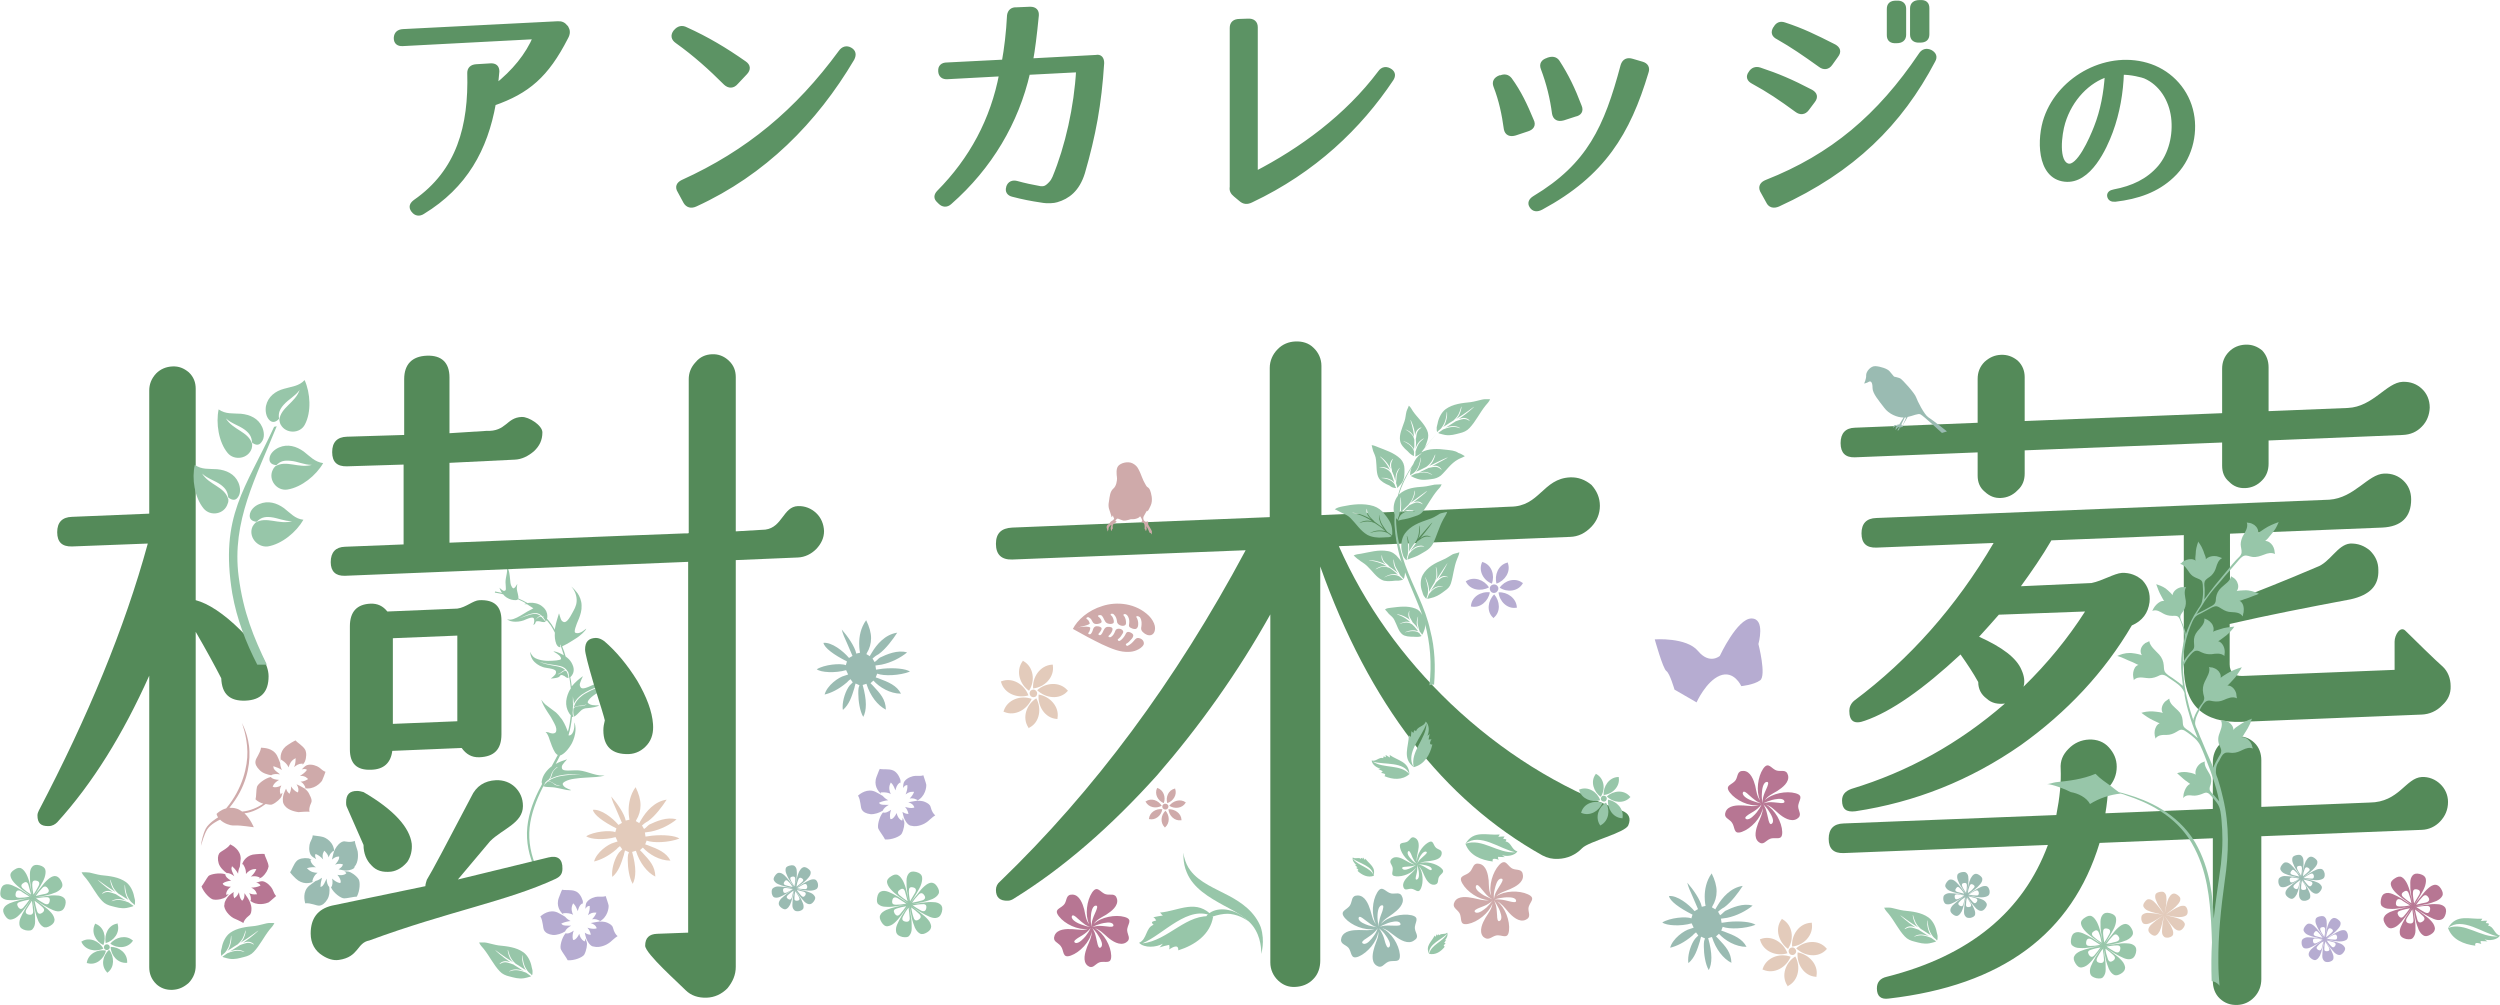 <svg version="1.1" id="レイヤー_1" xmlns="http://www.w3.org/2000/svg" x="0" y="0" viewBox="0 0 861 346.1" xml:space="preserve"><style type="text/css">.st0{fill:#97c6a9}.st1{fill:#548a59}.st2{fill:#b6acd1}.st3{fill:#9abbb2}.st5{fill:#b77693}.st6{fill:#e3cbbb}.st7{fill:#cfaaaa}</style><g><path class="st0" d="M181.6 284.9c-.5 5 .6 10 2.7 14.5 1.4 3 2.4 4 2.4 3.9.1-.2-.7-1.7-1.8-4.2-2-4.4-3-9.3-2.5-14.1.5-4.8 2.3-9.4 4.5-13.8l.2-.3.7-1.4c.4-.4.8-.8 1.3-1.1.4-.6.6-1 .8-1.8.1-.6.9-1.6 1.5-2.1.2-.2.4-.3.6-.3v.1c-.7.3-1.5 1.3-1.7 1.8-.3.9-.4 1.5-.9 2.2 2.8-1.4 4.5-1.4 6-1.6 1.5-.1 3 0 5.5.3-3-.2-4.4-.2-5.9 0-.8.1-1.5.2-2.5.4-1 .3-2.2.6-3.7 1.6.8 0 2.1.9 2.4 1.1.6.4 1.2.4 1.9.4-.5.1-.9.2-1.4 0-.2-.1-.6-.1-.8-.4-.4-.4-1.4-1-2.1-1h-.1c-.6.5-1.2 1-1.5 1.7.7.3 1.6.2 2.5.3.9 0 1.9.2 2.8.4 1.8.4 3.8.9 4.2.6-1.4-.5-2.6-1-2.9-2-.2-.6 1.6-1.6 4-1.9 2.4-.4 5.3-.4 7.5-.6 2.2-.2 3.6-.6 2.5-.5-3.4.1-6.3-2-9.7-1.8-4 .2-4.7.1-4.6-1.3 0-.7 1.9-2.5 1.8-2.5-1.3.4-2.7.9-3.9 1.6.5-1 1-1.9 1.5-2.9 1.3-.4 2.9-2.1 4.1-4.3.6-1.2 1.1-2.8 1.2-4.2.1-1.4-.2-2.6-.4-2.9.2 2.7-.7 4.5-1.8 4.5-.1 0-.1 0-.2-.1.6-2 1-4.2 1.2-6.3h.5c-.2-.4-.3-.9-.3-1.4.1-.6.1-1.2.1-1.8v-.1c0-.2.1-.3.1-.5 0-.5-.1-.9-.1-1.3v-2c.1 1.1.4 1.8.3 2.7.8-1.7 1.9-2.6 2.8-3.3 1-.7 1.8-1.1 2.6-1.5 1.6-.8 3.2-1.1 5.9-2.4v.1c-3.2 1.6-4.8 2-6.3 2.9-.8.4-1.6.8-2.5 1.6-.9.7-2 1.8-2.5 3.8.6-.6 2.3-.7 2.7-.7.7 0 1.2-.2 1.8-.5-.4.3-.7.5-1.2.6-.2 0-.5.1-.9.1-.6-.1-1.9.1-2.4.7 0 .1-.1.1-.1.2-.1.9-.1 1.8.2 2.7.7-.3 1.4-1.1 2.1-1.8.7-.8 1.6-1.1 2.4-1.1 1.4-.1 3.8-.5 4.1-1-1.7.1-3 0-3.8-.8-.5-.5 1-2.2 3.5-3.6 1.2-.7 2.7-1.5 4-2.5 1.4-1 2.6-2.5 3.1-4.1.5-1.5.3-2.8.2-3.4-.1-.6-.1-.7-.1-.1.2 2.1-1.3 4.3-3 5.1-1.6.9-3.4 1.2-5.1 2-4.1 1.9-5 2.1-5.4.6-.3-.7 1.2-3.3 1-3.2-1.2.9-2.6 2-3.8 3.5-.1-1.1-.3-2.1-.5-3.2.4-.3.7-.7 1-1.4.2-.6.3-1.4 0-2.3-.3-.9-.8-1.8-1.5-2.5-.4-.4-.7-.6-1.1-.9-.3-1.2-.7-2.3-1.2-3.5.5-.2 1-.5 1.6-.8.8-.5 1.8-1 2.8-1.7 1.9-1.1 3.9-3.1 3.9-3.6-1.5 1.3-2.8 1.9-3.8 1.4-.5-.3.2-2.4 1.3-4.9.5-1.3 1-2.8.9-4.5 0-1.6-.7-3.2-1.4-4.2-1.5-2-2.7-2.7-1.9-2 1.1 1.3 1.7 3.1 1.6 4.8-.1 1.7-.9 2.9-1.6 4.2-1.7 3.2-2.6 3.4-3.5 2.5-.5-.5-.9-2.7-1-2.5-.4 1.4-1 3-1.3 4.8-.1.3-.1.5-.1.8-.4-.6-.7-1.2-1.1-1.8-.5-.7-1-1.4-1.6-2 .1-.3.1-.6.1-1 0-.9-.4-2.2-1.7-3.2-1.2-1.1-3.2-1.4-4.3-1.3-.3 0-.6.1-.8.1-1-.6-2.1-1.1-3.2-1.6.2-.8-.4-2.2-.5-3.2-.1-1.1.3-1.6.1-1.7-.3.5-.6 1.1-1.1 1.4-.3.2-1-.5-1.2-1.9-.2-1.4-.2-3.3-.7-4.5-.4-1.3-.9-1.9-.7-1.4.7 1.9-.3 3.8-.3 5.7.1 2.4.4 2.9-.5 3-.4.1-1.7-1.2-1.6-1.1.2.6.5 1.3.9 1.8-.8-.2-1.6-.3-2.4-.5 0 .2 0 .3-.1.4 1 .2 2 .3 2.9.6.3.4.7.8 1.2 1.1 1.1.7 2.1.9 3.1.9.4 0 .6-.1.8-.3 1 .4 1.9.9 2.8 1.4-.3.1-.5.2-.6.3h.9c.7.5 1.5.9 2.2 1.4-.2.1-.5.3-.9.5-.7.3-1.5.8-2.3 1.3-1.6 1-3.4 2-4.6 2.1-1.1.1-1.6-.4-1.2-.1 1.1 1.1 4.4 1.1 6.5 0 2.6-1.1 2.7-.5 2.8.3.1.5-.3 1.7-.3 1.7.7-.5.7-.7.8-1.1.2-.4 1.2-.3 2.2 0 .5.1.9.1 1.2-.1-.5-.5-.9-1.1-1.4-1.6-.4-.2-.7-.1-1.2.2-.3.2-.7.6-.9.8 0 .1-.1.1-.1.1.1-.1.4-.5.7-.8.4-.4.8-.7 1.3-.6-1.5-1.2-2.8-.7-3.8-.5-1 .3-2 .7-3.8 1.3 2-.8 3-1.3 4.1-1.6 1-.2 2.5-.8 4.2 1.1v-.4l.1.1v.5c.3.4.6.8.9 1.3.1-.1.2-.2.3-.4.5.6.9 1.2 1.4 1.8.5.8 1 1.6 1.4 2.5-.1 1.3 0 2.6.5 3.9.4.8.8 1.1 1.3 1.1-.1-.4 0-.7 0-1 0 .1.1.3.2.4v.6h.2c.3.9.6 1.8.9 2.8-.7-.4-1.3-.7-1.8-.9-1-.4-1.6-.5-1.8-.4 1.4.7 2.8 1.7 2.6 2.6-.2.4-2.4.6-4.4.6-2.1 0-4.5-.6-5.3-1.6-.9-1-.9-1.9-.9-1.3.1 1 .4 2.2 1.5 3.3 1 1 2.5 1.8 4 2 3.5.5 3.6 1 3.3 2-.2.6-1.7 1.7-1.7 1.7 1.4-.1 2.5-.3 2.9-.6.2-.2.3-.5.6-.6.3-.1.8.1 1.3.4.4.4.8.6 1.3.6-.1-.8-.3-1.6-.7-2.3-.4-.2-.8-.2-1.3.2-.4.3-1 .6-1.4.8h-.4c.4-.1 1-.4 1.3-.7.5-.4 1-.8 1.5-.6-.7-.8-1.7-1.1-2.4-1.3-.8-.2-1.5-.3-2.1-.4-1.3-.3-2.6-.4-4.6-1.3 2.4.8 3.8.9 5.1 1.1.7.1 1.3.2 2.2.4.8.2 1.9.7 2.5 1.9l.1-.1c0 .1.1.2.1.3 0 .1.1.3.1.4 0 .1.1.3.1.4 0 .3.1.7.1 1h.1c.2 1.3.4 2.6.5 3.8-.3.4-.5.8-.7 1.2-.6 1.3-1 2.8-.9 4.2.1 1.4.6 2.5 1.2 3.4.2.2.3.3.4.5-.2 1.9-.5 3.8-1 5.6-.4-1-1-2.6-1.9-4-.2-.3-.4-.6-.7-.9-.1-.1-.4-.6-.7-.9-.5-.6-1.1-1.1-1.7-1.5-1.1-.9-2.1-1.5-2.8-2.1-1.3-1.2-1.4-2-1.3-1.4.3 1.1 1.1 2.5 2 3.9 1 1.4 1.7 2.6 2.4 4 .8 1.4.8 2.4.6 2.9-.2.5-.7.6-1.3.6-.3 0-.9-.2-1.4-.4-.5-.1-.9-.1-.9-.1.5.4 1 1.3 1.4 2.7.5 1.3 1 3 1.9 4.4.3.4.6.7.9.8l-2.1 3.9c-1.7 1.3-3.1 3.1-3.4 5.1-.1.4 0 .8.1 1l-.3.6c-2.5 4.6-4.3 9.3-4.8 14.3z"/><g><g><path class="st1" d="M840.4 282.9c-1.7 1.8-3.9 2.8-6.3 2.9l-55.3 2.2v49.2c0 2.2-.7 4.4-2.4 6.2-1.7 1.8-3.7 2.6-5.8 2.7-2.4.1-4.4-.6-6.1-2.2-1.7-1.6-2.4-3.8-2.4-6v-49.2l-39 1.6c-9.5 31.3-33.6 49.1-72.6 53.6-2.7.4-4.1-.8-4.1-3.5 0-2.2 1.2-3.5 3.4-4 28.5-7.2 47-22.4 55.5-45.4l-70.4 2.8c-3.4.1-5.1-1.5-5.1-4.9 0-3.4 1.7-5.2 5.1-5.3l73.3-2.9c1.2-6.1 1.7-11.3 1.5-15.9-.2-2.7.7-4.9 2.7-6.9 1.9-2 4.4-3.1 7.1-3.2 2.7-.1 5.1.8 6.8 2.7 1.7 1.9 2.7 4 2.7 6.7s-1 5.2-2.9 7.2c-.2 2.9-.5 5.9-1 8.8l37-1.5v-16.1c0-2.2.7-4.4 2.4-6.2 1.7-1.8 3.7-2.6 6.1-2.7 2.2-.1 4.1.6 5.8 2.2 1.7 1.6 2.4 3.8 2.4 6v16.1l37.3-1.5c10.2-.1 12.4-8.5 18-8.8 2.4-.1 4.6.8 6.3 2.4 1.7 1.6 2.7 3.8 2.7 6.2 0 2.7-1 4.9-2.7 6.7zm-6.3-136c-1.7 1.8-3.9 2.8-6.6 2.9l-46.2 1.9v8c0 2.2-.7 4.2-2.2 5.7-1.7 1.8-3.7 2.6-5.8 2.7-2.2.1-4.1-.6-5.6-2.2-1.7-1.4-2.4-3.3-2.4-5.5v-8l-68 2.7v8c0 2.2-.7 4.2-2.4 5.7-1.7 1.8-3.7 2.6-5.8 2.7s-3.9-.6-5.6-2.2c-1.7-1.4-2.4-3.3-2.4-5.5v-8l-42.3 1.7c-3.2.1-4.9-1.5-4.9-4.9 0-3.4 1.7-5.2 4.9-5.3l42.3-1.7v-15.1c0-2.2.7-4.2 2.4-5.9 1.7-1.5 3.4-2.3 5.6-2.4 2.2-.1 4.1.6 5.8 2 1.7 1.6 2.4 3.6 2.4 5.7V145l68-2.7V127c0-2.2.7-4.2 2.4-5.9 1.5-1.5 3.4-2.3 5.6-2.4s4.1.6 5.8 2c1.5 1.6 2.2 3.6 2.2 5.8v15.1l27.3-1.1c8.7-.4 13.3-8.8 18.9-9 2.7-.1 4.9.8 6.6 2.4 1.7 1.6 2.7 3.8 2.7 6.5-.1 2.5-1 4.8-2.7 6.5zm7 96c-1.9 2-4.4 3.1-7.1 3.2l-61.9 2.5c-13.4.5-20-5.8-20-19.2v-45.1l-45.6 1.8c-3.2 5.5-6.8 10.7-10.5 15.8l24.3-1.1c3.9-.8 7.8-3.3 10.5-3.5 2.7-.1 5.1.8 7.1 2.6 1.9 2.1 2.7 4.5 2.4 7.5-.5 3.7-2.4 6.4-6.1 8-9.5 16.2-22.4 29.9-38.2 41.2-17.5 12.2-36.5 19.7-57 22.8-3.2.4-4.6-.8-4.6-3.7 0-1.9 1-3.2 3.2-4 19.5-5.9 37-15.6 52.9-29.4-2.4.3-4.6-.1-6.3-1.7-1.9-1.4-2.9-3.3-2.9-5.7-1.7-3.1-3.9-6.4-6.1-9.5-12.9 12-23.9 19.7-32.9 22.8-3.7 1.4-5.4.2-5.4-3.4 0-1.2.5-2.5 1.7-3.5 19-14.2 35.1-32.3 48-54.3l-40.4 1.6c-3.4.1-5.1-1.5-5.1-4.9 0-3.4 1.7-5.2 5.1-5.3l156-6.3c8.7-.6 13.3-8.8 18.9-9 2.7-.1 4.9.8 6.6 2.4 1.7 1.6 2.7 3.8 2.7 6.5 0 6.1-3.4 9.4-10 9.7l-52.4 2.1v23.6c9.7-3.8 18-7 29.9-12.1 4.6-1.6 7.1-7.7 11.5-8.1 2.7-.1 4.9.8 6.8 2.4 1.9 1.9 2.9 4 2.9 6.7.2 5.4-2.9 8.6-9.5 10.1-14.9 2.8-28.7 5.5-41.7 8.5v13.9c0 2.7 1.5 4.1 4.4 4l52.4-2.1V221c0-2.4 2-5.5 3.7-3.8 2.5 2.5 11 10.8 12.9 12.4 1.7 1.6 2.7 4 2.7 6.7.1 2.6-.9 4.8-2.9 6.6zm-152.7-31.2c-2.2 2.5-4.4 5-6.8 7.6 8 3.6 12.9 7.3 14.6 11.4 1 2.2 1.2 4.1.7 5.8 8.3-8.1 15.3-16.7 21.2-25.9l-29.7 1.1z"/><g><g><path class="st1" d="M188.9 295.3l-31.2 7.6 11.1-13.2c4.2-4.2 11.3-6.2 11.3-12.1 0-2.7-1-4.8-2.7-6.5-1.7-1.6-3.9-2.5-6.6-2.4-3.9.2-6.8 2-8.5 5.7-8.5 16.2-13.6 25.9-15.3 28.6-.2.7-.5 1.5-.5 2.2l-32.2 6.7c-4.9 1.2-7.3 4.4-7.3 9.6 0 3.4 1.5 6 4.1 7.6 1.7 1.1 3.7 1.8 5.6 1.5 7-1 6.1-5.9 10.5-6.7 27.1-10 47.5-13.5 64.1-21.2 1.7-.8 2.4-1.8 2.4-3.5.1-3.3-1.6-4.7-4.8-3.9zM67.4 206.7v-72.8c0-2.2-.7-4.1-2.4-5.7-1.7-1.4-3.4-2.1-5.6-2-2.2.1-4.1.9-5.6 2.4-1.7 1.8-2.4 3.8-2.4 5.9v42.4L24.8 178c-3.4.1-5.1 1.9-5.1 5.3s1.7 5 5.1 4.9l26.1-1c-8 29.3-20.7 59.8-37.5 91.9-.2.5-.5 1-.5 1.7 0 2.7 1.2 3.8 3.9 3.7 1.2 0 2.2-.6 2.9-1.3 12.2-13.4 22.7-30.4 31.7-50.5v100.4c0 2.2.7 4.1 2.4 5.8 1.5 1.4 3.4 2.1 5.6 2 2.2-.1 3.9-.9 5.6-2.4 1.7-1.8 2.4-3.8 2.4-5.9v-115c3.7 6.4 6.6 11.7 8.8 16 .2 5.4 2.9 7.9 8.3 7.7 5.4-.2 8-3 8-8.4 0-4.1-3.2-9.4-9.5-15.7-6-6-11.4-9.4-15.6-10.5z"/><path class="st1" d="M119.2 276.3c0 .5 0 1 .2 1.5l5.8 13.2c0 2.9 1 5.3 2.7 7 1.7 1.9 3.9 2.5 6.8 2.2 2.2-.3 4.1-1.6 5.6-3.4 1.2-1.8 1.7-4 1.5-6.2-.7-5.6-6.1-11.7-16.6-17.8-.7-.2-1.5-.4-2.2-.4-2.6 0-3.8 1.2-3.8 3.9zm15.9-17.7l23.9-1c1.5 2.1 3.4 3.3 6.1 3.2 5.1-.2 7.6-2.7 7.6-7.9v-39.2c0-4.9-2.4-7.2-7.6-7-2.2.1-4.6 2.5-7.6 2.9l-24.1 1c-1.5-1.9-3.4-2.8-5.8-2.7-4.6.2-7.1 2.7-7.1 7.8v42.4c0 4.9 2.4 7.2 7.3 7 4.4-.1 6.8-2.4 7.3-6.5zm.2-38.8l22.2-.9v29.5l-22.2.9v-29.5z"/><path class="st1" d="M281.1 176.7c-1.7-1.6-3.9-2.5-6.3-2.4-5.1.2-5.3 7.3-11.2 8.1l-10.2.6v-53.1c0-2.2-.7-4.1-2.4-5.7-1.7-1.6-3.7-2.3-5.8-2.2-2.2.1-4.1.9-5.6 2.7-1.7 1.8-2.4 3.8-2.4 5.9v53c-.1 0-.3.1-.4.1h-1.1l-5.1.2-13.1.5-62.7 2.5v-27.5l22.5-1.1c2.4-.1 4.6-1.2 6.6-2.9 1.9-1.8 2.9-3.8 2.9-6.5 0-2.4-4.7-5.4-7.1-5.3-5.4.2-5.2 5.1-12.3 4.8l-12.6.8V130c0-5.1-2.7-7.7-7.8-7.5-5.1.2-7.8 3-7.8 8.1v19.2l-19.7.6c-3.4.1-5.1 1.9-5.1 5.3s1.7 5 5.1 4.9l19.5-.6v27.5l-20.2.8c-3.2.1-4.9 1.9-4.9 5.3 0 3.2 1.7 4.8 4.9 4.7l98.5-4 19.7-.8v127.7l-10.7.4c-2.7.1-4.1 1.4-4.1 4.1 0 2.7 11.9 13.2 13.9 15.3 1.9 1.9 4.4 2.7 7.3 2.6 2.7-.1 5.1-1.2 7.1-3.2 1.9-2.3 2.9-4.7 2.9-7.4V192.9l21.4-.9c2.4-.1 4.6-1.2 6.3-2.9 1.7-1.8 2.7-3.8 2.7-6.2-.1-2.4-1-4.6-2.7-6.2z"/></g><path class="st1" d="M544.9 292.1c-2.2 2.3-5.1 3.6-8.3 3.7-1.9.1-3.7-.3-5.4-1.2-34.1-19.1-59.7-52.2-76.5-99.5v135.7c0 2.4-.7 4.7-2.4 6.4-1.7 1.8-3.9 2.6-6.3 2.7-2.2.1-4.1-.6-5.8-2.2-1.7-1.6-2.7-3.8-2.7-6.2V211.6c-11 19.7-24.1 38.2-39 55.4-16.1 17.9-32.4 32-49.2 42.4-.7.5-1.5.8-2.2.8-2.7.1-4.1-1.1-4.1-3.7 0-1.2.5-2.2 1.5-3 32.2-31 60.4-68.9 84.5-114l-80.4 3.2c-3.7.1-5.6-1.7-5.6-5.4s1.9-5.4 5.6-5.6l88.7-3.6v-51.4c0-2.4 1-4.7 2.7-6.4 1.7-1.8 3.9-2.6 6.1-2.7 2.4-.1 4.6.5 6.3 2.2 1.7 1.6 2.7 3.8 2.7 6.2v51.4l65-2.9c10.2 0 11.2-9.7 20.7-10.1 2.7-.1 5.1.8 7.3 2.6 1.9 2.1 2.9 4.5 2.9 7.2s-1 5.2-2.9 7.2c-2.2 2.3-4.6 3.4-7.3 3.5l-79.7 3.2c9 20.3 21.9 38.3 38.5 54.2 17.5 16.6 37.3 29 59 36.9 2.4.9 3.2 2.6 2.2 5-1 2.6-13.7 5.6-15.9 7.9z"/></g><path class="st1" d="M222.9 256.5c-1.7 2-3.9 3.1-6.3 3.2-5.8.2-8.8-2.6-8.8-8.2 0-1.2.2-2.2.5-3.4-.2-1-1.5-5.3-3.9-12.8-1.9-6.5-2.9-10.4-2.9-11.6 0-2.7 1.2-3.9 3.7-4 1 0 1.9.4 2.9 1.1 4.1 3.5 8 8.2 11.4 13.7 3.2 5.5 5.1 10.5 5.4 14.9.2 2.6-.3 5.1-2 7.1z"/></g><g><path class="st0" d="M38.1 326.1c.1 3 2.5 5.7 5.5 5.5h.2v-.2c.1-3.1-2.7-5.3-5.7-5.3z"/><path class="st0" d="M37.6 327.1c-2.3 2-2.9 5.5-.8 7.7 0 .1.1.1.1.2.1 0 .1-.1.2-.1 2.4-1.8 2.3-5.4.5-7.8z"/><path class="st0" d="M36.5 327.4s-.1 0 0 0c-2.9-.6-6.1 1.1-6.6 4.1v.2h.2c2.9.9 5.7-1.4 6.4-4.3zM38 325s0 .1 0 0c0 .1 0 .1 0 0 2.4 1.8 6 1.6 7.7-.9 0-.1.1-.1.1-.2-.1 0-.1-.1-.2-.1-2.2-1.9-5.8-1.1-7.6 1.2z"/><path class="st0" d="M35.6 326.7s0-.1 0 0c-1.4-2.6-4.8-4.1-7.4-2.5-.1 0-.1.1-.2.1 0 .1.1.1.1.2 1.2 2.7 4.8 3.5 7.5 2.2-.1 0-.1 0 0 0z"/><path class="st0" d="M35.6 325.5c1.1-2.8.2-6.2-2.6-7.3-.1 0-.1-.1-.2-.1 0 .1-.1.1-.1.2-1.4 2.7.2 5.9 2.9 7.2-.1 0-.1 0 0 0z"/><path class="st0" d="M36.4 324.8s.1 0 0 0c2.9-.8 5-3.7 4.1-6.6v-.2c-.1 0-.1 0-.2.1-3 .5-4.5 3.8-3.9 6.7zm-.4.8c-.3.4-.3 1.1.2 1.4.4.3 1 .3 1.4-.2.3-.4.3-1-.2-1.4-.5-.3-1.1-.2-1.4.2z"/></g><g><path class="st0" d="M96.2 144.4zm-9.4 8c-.1-1.9-.8-3.1-2.5-4.4-2.2-1.6-4.4-2-6.5-3.9 2.4 4 7.7 4.5 9 8.7.1.6 0 1.2-.1 1.6-1.1 3.6-6 4.4-8.3 1.6-3.1-3.7-4.1-10.3-3.1-15 2.4 1.7 4.9 1.3 7.7 1.5 3.1.3 6 1.6 7.3 4.6.7 1.6.9 3.7-.2 5.1-.9 1.4-2.2 1.1-3.3.2z"/><path class="st0" d="M86.9 153c0-.1 0-.1-.1-.1v-.2c.1 0 .1.2.1.3zm9.8-6.7c-.3-.5-.4-1.1-.5-1.7.5-4.3 5.5-5.9 7-10.3-1.6 2.2-3.7 3.1-5.5 5.1-1.4 1.6-1.9 2.9-1.6 4.8-.8 1-2.1 1.6-3.2.6-1.3-1.2-1.6-3.3-1.3-5 .7-3.2 3.2-5.1 6.2-5.9 2.7-.8 5.2-.9 7.1-3 2 4.4 2.4 11 .1 15.3-1.6 3.2-6.5 3.3-8.3.1zm-1.6 14l-.3.3c.2-.1.2-.2.3-.3zm-6.9 19.5l-.2.2.2-.2z"/><path class="st0" d="M93.9 161.9c.2-.5.5-.9.9-1.3 3.8-2.3 8.1.8 12.6-.5-2.8 0-4.8-1.2-7.4-1.4-2.2-.2-3.4.1-4.8 1.5-1.3-.1-2.5-.7-2.4-2.2.1-1.8 1.7-3.2 3.3-3.9 3-1.3 6-.4 8.5 1.4 2.2 1.7 3.8 3.6 6.7 4-2.4 4.2-7.4 8.3-12.3 9.1-3.6.6-6.7-3.3-5.1-6.7zM87 181.3c.2-.4.6-.9 1-1.3 3.7-2.3 8 .8 12.6-.5-2.8 0-4.8-1.1-7.4-1.4-2.2-.2-3.4.2-4.8 1.6-1.3-.1-2.5-.7-2.4-2.2.1-1.8 1.7-3.3 3.3-3.9 3-1.3 6-.4 8.5 1.4 2.2 1.7 3.8 3.7 6.7 4-2.4 4.2-7.4 8.4-12.3 9.2-3.7.4-6.8-3.5-5.2-6.9zm-19.9-21.2c2.4 1.7 4.8 1.3 7.7 1.5 3.1.3 6 1.6 7.3 4.6.7 1.6.9 3.7-.2 5.1-.9 1.3-2.2.9-3.3 0-.2-1.9-.8-3-2.5-4.3-2.2-1.6-4.4-2-6.5-3.9 2.5 4 7.8 4.5 9 8.8v-.3c.1.7.1 1.3-.2 1.9-1.1 3.6-5.9 4.5-8.3 1.6-3.1-3.8-4.1-10.3-3-15z"/><path class="st0" d="M95.3 146.8c-7 17.4-15.6 32.7-13.1 51.8 1.6 12.3 5.2 21 9.7 30.3h-3.3c-3.9-7.6-7-15.5-8.6-24.5-4.4-26.8 4.6-36.1 14.4-57.4l.9-.2z"/></g><g><g><path class="st2" d="M194.6 320.8c-1.1.7-2.8 1.3-4.2 1.2-1.5-.2-2.5-.7-3-1.6-.5-.8-.3-3.1-1.3-4.8.7-.6 3.2-2.6 6-1.3.3.1 1.8 1 2.5 1.4.6.7 1.3 1.2 1.9 1.5-1 .1-2.1.4-2.8.7l-.4.2.3.3c.1.1.2.1.3.2.5.2 1.4.2 2.4.2h.4c-.9.5-1.8 1.2-2.1 2m.2.6c.8.3 1.8-.2 2.8-.9-.4.9-.5 2.2-.3 3l.1.2h.2c.6 0 1.4-1 1.9-2.1.2 1 .7 2 1.6 2.5l.3.1.1-.3c0-.2.1-.4.1-.7.2.4.4 1 .5 1.4.2.6-.1 2.8-.9 4.2-.6.9-3.4 2.1-5.7 1.9-.4-.9-1.9-2.8-2.3-3.7-.5-.8.2-4 1.6-5.6m5.9-11.2c.1.4 0 .9 0 1.3v-.1l-.1-.3-.3.2c-.8.6-1.1 1.6-1.3 2.5-.4-1-.8-1.9-1.3-2.4l-.3-.3-.2.4c-.6 1.3-.3 2.6.2 3.6-.1-.1-.2-.1-.3-.2-.7-.3-1.7-.5-2.9-.4h-.3l.1.3c0 .1.1.1.1.2-1.2-.9-2.7-3.1-1.6-5.9.7-2 1.1-2.7 1.1-2.7.9.3 3.1-.1 4.5.5 1.2.4 2.1 1.7 2.6 3.3zm5.5 7.3l.2-.2.2-.2-.3-.1c-.1 0-.1-.1-.2-.1-.8-.4-1.5-.4-2.2-.3.6-.6 1.1-1.3 1.4-2l.1-.3h-.3c-1.1-.1-1.8.3-2.6.9.4-1 .7-2.1.6-3v-.2h-.2c-.5 0-.9.4-1.3 1 .1-.6 0-1.6.5-2.3.9-1.3 2.9-1.9 3.8-1.9 1.3 0 2 .1 2.7-.2.1.4.9 2.6 1 3.2.1.7-.2 4.2-3.4 5.7z"/></g><path class="st2" d="M204 325.9c-1-.4-1.8-1.9-2.1-2.7-.2-.6-.4-1.5-.5-2 .3.2.6.4.9.5.3.1.6.2.9.2h.3l-.1-.3c-.2-.9-.6-1.5-1.1-2.1 1 .3 2.1.5 2.9.3l.3-.1-.1-.3c-.3-.7-.9-1.1-1.7-1.4-.1 0-.2-.1-.3-.1.7-.1 1.6-.3 2.2-.4.9-.2 2.5-.2 3.6.3.9.4 1.7.9 1.9 1.7.4 1.6 1 2.4 1.6 2.9-.8.4-2.7 2.3-3 2.4-.5.4-3 1.8-5.2 1.2-.2 0-.3-.1-.5-.1z"/></g><g><g><path class="st2" d="M304 279.2c-1.1.7-2.8 1.3-4.2 1.2-1.5-.2-2.5-.7-3-1.6-.5-.8-.3-3.1-1.3-4.8.7-.6 3.2-2.6 6-1.3.3.1 1.8 1 2.5 1.4.6.7 1.3 1.2 1.9 1.5-1 .1-2.1.4-2.8.7l-.4.2.3.3c.1.1.2.1.3.2.5.2 1.4.2 2.4.2h.4c-.9.5-1.8 1.2-2.1 2m.1.6c.1 0 .1 0 0 0 .8.3 1.8-.2 2.8-.9-.4.9-.5 2.2-.3 3l.1.2h.2c.6 0 1.4-1 1.9-2.1.2 1 .7 2 1.6 2.5l.3.1.1-.3c0-.2.1-.4.1-.7.2.4.4 1 .5 1.4.2.6-.1 2.8-.9 4.2-.6.9-3.4 2.1-5.7 1.9-.4-.9-1.9-2.8-2.3-3.7-.4-.8.2-4 1.6-5.6m6-11.2c.1.4 0 .9 0 1.3v-.1l-.1-.3-.3.2c-.8.6-1.1 1.6-1.3 2.5-.4-1-.8-1.9-1.3-2.4l-.3-.3-.2.4c-.6 1.3-.3 2.6.2 3.6-.1-.1-.2-.1-.3-.2-.7-.3-1.7-.5-2.9-.4h-.3l.1.3c0 .1.1.1.1.2-1.2-.9-2.7-3.1-1.6-5.9.7-2 1.1-2.7 1.1-2.7.9.3 3.1-.1 4.5.5 1.1.4 2.1 1.7 2.6 3.3zm5.5 7.3l.2-.2.2-.2-.3-.1c-.1 0-.1-.1-.2-.1-.8-.4-1.5-.4-2.2-.3.6-.6 1.1-1.3 1.4-2l.1-.3h-.3c-1.1-.1-1.8.3-2.6.9.4-1 .7-2.1.6-3v-.2h-.2c-.5 0-.9.4-1.3 1 .1-.6 0-1.6.5-2.3.9-1.3 2.9-1.9 3.8-1.9 1.3 0 2 .1 2.7-.2.1.4.9 2.6 1 3.2.1.7-.2 4.2-3.4 5.7z"/></g><path class="st2" d="M313.4 284.3c-1-.4-1.8-1.9-2.1-2.7-.2-.6-.4-1.5-.5-2 .3.2.6.4.9.5.3.1.6.2.9.2h.3l-.1-.3c-.2-.9-.6-1.5-1.1-2.1 1 .3 2.1.5 2.9.3l.3-.1-.1-.3c-.3-.7-.9-1.1-1.7-1.4-.1 0-.2-.1-.3-.1.7-.1 1.6-.3 2.2-.4.9-.2 2.5-.2 3.6.3.9.4 1.7.9 1.9 1.7.4 1.6 1 2.4 1.6 2.9-.8.4-2.7 2.3-3 2.4-.5.4-3 1.8-5.2 1.2-.2 0-.3-.1-.5-.1z"/></g><g><g><path class="st3" d="M113.4 305.5c.2 1.2.1 3.1-.7 4.3-.8 1.3-1.7 2-2.7 2.1-1 .1-2.9-1-4.9-.8-.2-.9-1-3.9 1.3-6 .3-.2 1.6-1.2 2.3-1.7.9-.2 1.6-.7 2.2-1.1-.3 1-.5 2.1-.5 2.8v.4l.4-.2c.1 0 .2-.1.3-.2.4-.4.8-1.2 1.2-2.1l.2-.4c0 1.2.3 2.3.9 2.9m.6.1c.6-.6.6-1.8.4-3 .7.7 1.8 1.4 2.6 1.5h.2l.1-.2c.2-.6-.3-1.7-1.1-2.6 1 .2 2.2.2 2.9-.4l.2-.2-.2-.2c-.2-.1-.3-.3-.5-.4.4 0 1.1 0 1.5.1.6.1 2.5 1.2 3.4 2.6.6.9.5 3.9-.6 6-1 0-3.3.6-4.3.6-1.1.1-3.8-1.9-4.6-3.8m-7.8-10c.4.1.8.3 1.2.5h-.5l.1.4c.2.9 1 1.7 1.8 2.2-1-.1-2.1 0-2.7.2l-.4.1.3.3c1 1 2.2 1.3 3.4 1.3-.1.1-.2.1-.3.2-.6.5-1.2 1.3-1.5 2.5l-.1.3h.5c-1.3.7-3.9 1.1-6.1-1-1.6-1.5-2-2.2-2-2.2.6-.7 1.2-2.8 2.3-3.9.8-.8 2.4-1.1 4-.9zm8.9-2.1c0-.1 0-.1-.1-.2l-.1-.3-.3.2-.2.2c-.7.6-1 1.2-1.2 1.9-.2-.8-.7-1.5-1.3-2.1l-.2-.2-.2.3c-.5.9-.5 1.8-.2 2.7-.7-.8-1.6-1.5-2.4-1.8l-.2-.1-.1.2c-.2.4 0 1 .3 1.6-.5-.4-1.4-.7-1.9-1.5-.8-1.4-.5-3.4-.2-4.2.5-1.1.9-1.8.9-2.5.4.1 2.7.3 3.3.5 1.1.2 4.1 1.8 4.1 5.3z"/></g><path class="st3" d="M121.9 299c-.8.7-2.5.9-3.3.8-.6-.1-1.5-.3-2-.4.3-.2.6-.4.8-.6.3-.2.5-.5.6-.8l.1-.3-.3-.1c-.9-.2-1.6-.1-2.4.2.7-.8 1.4-1.7 1.4-2.5v-.3h-.3c-.7 0-1.4.4-2 .9-.1.1-.2.1-.2.2.2-.7.4-1.6.5-2.1.2-.9.9-2.3 1.8-3.2.7-.7 1.5-1.2 2.3-1 1.6.3 2.6.1 3.3-.2 0 .8 1 3.4 1 3.7.1.7.4 3.5-1.1 5.2 0 .3-.1.4-.2.5z"/></g><g><g><path class="st5" d="M78.1 300.7c-1-.7-2.4-2-2.8-3.4-.4-1.4-.3-2.6.2-3.4.6-.8 2.7-1.5 3.8-3.1.8.4 3.6 1.9 3.6 4.9 0 .3-.2 2-.3 2.8-.4.8-.6 1.7-.6 2.4-.5-.9-1.2-1.8-1.8-2.3l-.3-.3-.1.4c0 .1-.1.2-.1.4 0 .6.4 1.4.8 2.3l.2.4c-.7-.6-1.7-1.2-2.6-1.1m-.5.4c0 .8.9 1.6 2 2.2-1 .1-2.2.4-2.8.9l-.1.1.1.2c.3.6 1.5.9 2.7.9-.8.6-1.6 1.5-1.6 2.5v.3l.3-.1c.2 0 .4-.1.6-.2-.3.3-.7.8-1.1 1.1-.5.4-2.6 1.1-4.2.8-1-.1-3.3-2.3-4.1-4.5.6-.7 1.8-2.9 2.4-3.6.6-.6 3.8-1.3 5.8-.6m12.7.9c-.3.3-.8.4-1.2.6l.1-.1.3-.2-.3-.2c-.9-.4-1.9-.4-2.8-.2.8-.7 1.4-1.5 1.7-2.2l.2-.4h-.4c-1.4 0-2.5.8-3.2 1.7v-.4c0-.8-.2-1.7-.9-2.8l-.2-.3-.2.3c0 .1-.1.1-.1.2.3-1.5 1.8-3.7 4.8-3.8 2.1-.2 3-.1 3-.1.1.9 1.3 2.8 1.4 4.3-.2 1.1-.9 2.5-2.2 3.6zm-4.4 8c.1 0 .1.1.2.1l.3.1v-.5c0-.9-.2-1.5-.6-2.1.8.4 1.6.5 2.4.4h.3l-.1-.3c-.3-1-1-1.6-1.9-2 1 0 2.2-.2 3-.6l.2-.1-.1-.2c-.2-.4-.7-.7-1.4-.8.6-.1 1.5-.6 2.3-.5 1.5.3 2.9 1.9 3.3 2.7.5 1.2.8 1.9 1.3 2.4-.3.2-2 1.8-2.6 2.2-.7.3-4 1.5-6.6-.8z"/></g><path class="st5" d="M77.3 311.4c0-1 1-2.4 1.6-3 .4-.4 1.2-.9 1.6-1.2-.1.3-.1.7-.1 1 0 .4.1.7.2.9l.1.3.2-.2c.7-.5 1.1-1.2 1.4-1.9.1 1 .4 2.2.9 2.7l.2.2.2-.2c.5-.5.6-1.3.6-2.1v-.3c.4.6.9 1.4 1.2 1.8.5.8 1.2 2.2 1.2 3.5 0 1-.1 1.9-.8 2.4-1.3 1-1.8 1.9-2 2.6-.6-.5-3.2-1.6-3.4-1.7-.6-.3-2.9-2-3.2-4.2.1-.3.1-.5.1-.6z"/></g><path class="st2" d="M592.3 225.9s6-12.9 10.9-12.9 2.4 8.8 2.4 8.8 2.8 10.9.6 12.5-6.5 2-6.5 2-2.5-5.6-7.4-3.6c-4.8 2-8 9.2-8 9.2l-7.6-4.4s-1.6-5.6-2.8-6.4c-1.2-.8-4-10.9-4-10.9s10.9-.8 14.9 4 7.5 1.7 7.5 1.7z"/><path class="st6" d="M214.3 292.5l-.8-1.1-.1.1c-.4.3-.8.6-1.1 1-2.9 2.5-5.6 3.7-7.7 4.2.8-3.1 4.8-6 6.9-6.5 0 0 1.1-.4 1.2-.4l-.7-1.5c-3.8 1.1-8.7.8-10.1-.3 2.5-1.6 8.2-2.2 10-1.4l.4-1.3c-4.6-2.3-7.8-4.7-8.1-6.4 2.8-.3 6.8 2.8 8.8 5.2l1.2-.7-1.8-4.2c-.9-1.9-1.6-3.6-1.9-4.9 2 2.3 4.5 5.8 5 8.3l1.3-.3s-.3-1.3-.3-3.2c0-2.3.5-5.4 2.4-8 1.1 2.2 1.7 4.3 1.7 6.2 0 1.8-.5 3.6-1.5 5.2 0 .1-.1.2-.1.3l1.2.7v-.1c0-.1.1-.1.1-.2.2-.3.4-.7.6-1 1.6-2.7 4.5-6.2 8.7-6.8-1.4 2.2-3.9 5.6-6.4 7.4-.8.4-1.7 1.1-2.1 1.5l.7 1.2c.6-.3 1.2-1.1 1.8-1.5 2.3-1.1 6.1-2.8 9.4-1.8-2.2 1.8-5.4 3.5-8.8 4.2l-2.1.3.2 1.4h.2c.7-.1 1.5-.2 2.1-.3 4-.4 8 0 9.4 1-3.6 1.4-9 1.6-11.3.7l-.5 1.3.9.3c3.5 1.3 6.4 2.5 7.8 5.3-3.8 0-7.4-2.2-9.5-4.5l-1 .9.8.8c2.6 2.8 4.4 4.7 4.5 8.3-2.8-1.4-5.4-4.7-6.7-8.9l-1.3.4c.7 2.5 1.1 4.8 1.1 6.7 0 1.8-.3 3.2-.9 4.3-1.2-2-1.7-5.6-1.7-8.1 0-.7 0-1.4.1-1.9l.3-.9-1.3-.6s0 .1-.1.1v.1c-.1.2-.1.4-.2.7-.1.2-.1.5-.1.5-1 3.2-1.8 5.8-4 7.7-.1-.3-.1-.7-.1-1.1 0-2.3 1-5.5 2.4-7.3l1.1-1.1z"/><path class="st3" d="M584.9 322.2l-.8-1.1-.1.1c-.4.3-.8.6-1.1 1-2.9 2.5-5.6 3.7-7.7 4.2.8-3.1 4.8-6 6.9-6.5 0 0 1.1-.4 1.2-.4l-.7-1.5c-3.8 1.1-8.7.8-10.1-.3 2.5-1.6 8.2-2.2 10-1.4l.4-1.3c-4.6-2.3-7.8-4.7-8.1-6.4 2.8-.3 6.8 2.8 8.8 5.2l1.2-.7-1.8-4.2c-.9-1.9-1.6-3.6-1.9-4.9 2 2.3 4.5 5.8 5 8.3l1.3-.3s-.3-1.3-.3-3.2c0-2.3.5-5.4 2.4-8 1.1 2.2 1.7 4.3 1.7 6.2 0 1.8-.5 3.6-1.5 5.2 0 .1-.1.2-.1.3l1.2.7v-.1c0-.1.1-.1.1-.2.2-.3.4-.7.6-1 1.6-2.7 4.5-6.2 8.7-6.8-1.4 2.2-3.9 5.6-6.4 7.4-.8.4-1.7 1.1-2.1 1.5l.7 1.2c.6-.3 1.2-1.1 1.8-1.5 2.3-1.1 6.1-2.8 9.4-1.8-2.2 1.8-5.4 3.5-8.8 4.2l-2.1.3.2 1.4h.2c.7-.1 1.5-.2 2.1-.3 4-.4 8 0 9.4 1-3.6 1.4-9 1.6-11.3.7l-.5 1.3.9.3c3.5 1.3 6.4 2.5 7.8 5.3-3.8 0-7.4-2.2-9.5-4.5l-1 .9.8.8c2.6 2.8 4.4 4.7 4.5 8.3-2.8-1.4-5.4-4.7-6.7-8.9l-1.3.4c.7 2.5 1.1 4.8 1.1 6.7 0 1.8-.3 3.2-.9 4.3-1.2-2-1.7-5.6-1.7-8.1 0-.7 0-1.4.1-1.9l.3-.9-1.3-.6s0 .1-.1.1v.1c-.1.2-.1.4-.2.7-.1.2-.1.5-.1.5-1 3.2-1.8 5.8-4 7.7-.1-.3-.1-.7-.1-1.1 0-2.3 1-5.5 2.4-7.3.3-.4.7-.7 1.1-1.1zM293.7 235l-.8-1.1-.1.1c-.4.3-.8.6-1.1 1-2.9 2.5-5.6 3.7-7.7 4.2.8-3.1 4.8-6 6.9-6.5 0 0 1.1-.4 1.2-.4l-.7-1.5c-3.8 1.1-8.7.8-10.1-.3 2.5-1.6 8.2-2.2 10-1.4l.4-1.3c-4.6-2.3-7.8-4.7-8.1-6.4 2.8-.3 6.8 2.8 8.8 5.2l1.2-.7-1.8-4.2c-.9-1.9-1.6-3.6-1.9-4.9 2 2.3 4.5 5.8 5 8.3l1.3-.3s-.3-1.3-.3-3.2c0-2.3.5-5.4 2.4-8 1.1 2.2 1.7 4.3 1.7 6.2 0 1.8-.5 3.6-1.5 5.2 0 .1-.1.2-.1.3l1.2.7v-.1c0-.1.1-.1.1-.2.2-.3.4-.7.6-1 1.6-2.7 4.5-6.2 8.7-6.8-1.4 2.2-3.9 5.6-6.4 7.4-.8.4-1.7 1.1-2.1 1.5l.7 1.2c.6-.3 1.2-1.1 1.8-1.5 2.3-1.1 6.1-2.8 9.4-1.8-2.2 1.8-5.4 3.5-8.8 4.2l-2.1.3.2 1.4h.2c.7-.1 1.5-.2 2.1-.3 4-.4 8 0 9.4 1-3.6 1.4-9 1.6-11.3.7l-.5 1.3.9.3c3.5 1.3 6.4 2.5 7.8 5.3-3.8 0-7.4-2.2-9.5-4.5l-1 .9.8.8c2.6 2.8 4.4 4.7 4.5 8.3-2.8-1.4-5.4-4.7-6.7-8.9l-1.3.4c.7 2.5 1.1 4.8 1.1 6.7 0 1.8-.3 3.2-.9 4.3-1.2-2-1.7-5.6-1.7-8.1 0-.7 0-1.4.1-1.9l.3-.9-1.3-.6s0 .1-.1.1v.1c-.1.2-.1.4-.2.7-.1.2-.1.5-.1.5-1 3.2-1.8 5.8-4 7.7-.1-.3-.1-.7-.1-1.1 0-2.3 1-5.5 2.4-7.3l1.1-1.1z"/><g><path class="st7" d="M93.4 267c.7-.5 1.9-.5 3-.3l-.3-.3c-.8-.6-1.5-1.1-1.8-1.7-.1-.1-.1-.2-.1-.4l-.1-.4.4.1c.7.2 1.7.6 2.6 1.2-.3-.6-.6-1.5-.6-2.4-.3-.8-.9-2.3-1.1-2.6-1.5-2.7-4.6-2.6-5.5-2.7-.3 2-1.8 3.6-1.9 4.6-.2 1 .3 2 1.4 3.1 1 1.1 2.8 1.6 4 1.8z"/><path class="st7" d="M96.7 273.7l-.1-.3c-.4-.9-.2-2 .3-2.9-1.1.6-2.2.8-2.8.5l-.2-.1.1-.2c.3-.8 1.2-1.6 2.1-2.1-1.2-.1-2.4-.3-2.8-1-2.1.4-4.6 2.5-4.8 3.4-.3 1-.2 3.4-.5 4.3.7.7 1.7 1.2 2.7 1.5-2 1.3-4.6 2.5-7.3 2.7-.6-.4-1.2-.8-1.9-1-.9-.3-1.7-.3-2.5-.3 5.8-7 7.1-14.3 6.9-19.3-.1-5.5-2.6-9.9-2.6-9.9s1.8 4.5 1.9 9.9c.1 4.9-1.6 12.7-7.3 19.5-1.9.5-3.1 1.7-3.2 1.8l-.1.1v.1c.1.4.3.8.5 1.1-.5.3-3.1 1.9-4.2 3.8-1 1.9-1.6 4.7-1.7 6 .3-.9 1.1-4 2.2-5.7 1.1-1.7 3.8-3.1 4.4-3.3 1.4 1.4 3.6 2 4.4 2h1.1c1.3-.1 6.1.6 6.1.6s-1.1-2.8-3.2-4.8c2.7-.3 5.3-1.7 7.3-3.2.9.2 1.7.3 2.1.2 1.6-.6 3.1-2.2 3.3-2.7.2-.4.3-1.1.4-1.4-.2.2-.3.3-.5.4l-.1.3zm0-11.8l.1-.3.3.2c1.1.7 1.7 1.4 2.1 2.1.1.1.1.2.2.4.3-1.1.8-2.3 2.1-3l.3-.2v.4c0 .7-.1 1.7-.5 2.7.7-.6 1.6-1.2 2.6-1.2h.4l-.1.3v.1c.3-.3.6-.7.8-1.1.6-1.5.6-3.1.1-4.1-.8-1.4-2.7-2.4-3.3-3.2 0 0-.8.3-2.6 1.5-2.6 1.6-2.8 4.2-2.4 5.6-.2-.1-.1-.2-.1-.2zm13.2 2.4c-.7-.5-2.6-1.3-4.1-.8-.9.3-1.4 1.1-1.9 1.5.7-.2 1.3-.2 1.6 0l.2.1-.1.2c-.5.7-1.4 1.4-2.3 1.9 1 0 1.8.1 2.6.9l.2.2-.3.2c-.7.4-1.5.7-2.3.7.6.3 1.1.8 1.5 1.6 0 .1.1.1.1.2l.1.3-.3.1h-.2c3.4.8 5.7-1.8 6.2-2.5.3-.6 1.1-2.7 1.2-3.1-.7-.2-1.2-.7-2.2-1.5zm-5.8 6.8c-.5-.3-1.3-.7-2-1 .1.1.1.2.2.3.4.7.6 1.5.4 2.2l-.1.3-.3-.1c-.7-.3-1.5-1.1-2.1-2 .1.8 0 1.5-.4 2.3l-.1.3-.2-.2c-.2-.2-.4-.4-.6-.7-.1-.3-.3-.6-.4-.9-.2.5-.6 1.3-.8 1.9-.3.8-.5 2.5 0 3.4.1.2.2.3.3.5 1.3 1.8 4.1 2.2 4.8 2.3.3 0 3-.3 3.8-.1-.2-.7-.1-1.7.6-3.2.3-.7 0-1.6-.5-2.5-.5-1.4-1.7-2.4-2.6-2.8z"/></g><g><path class="st3" d="M487.3 319.9c-.3-2.1 2.1-3.9-1.2-4.7-3.2-.7-8.1.4-10.5 3 .9-1.5 2.5-2.3 4.1-3.5 1.6-1.2 4.1-3.3 3.3-5.6-.7-2.2-2.3-1.1-3.9-1.4-2-.4-3.1-3.2-4.8-.3-1.7 2.8-2.1 7.8-.4 10.9-1.2-1.4-1.4-3.1-2-5-.6-1.9-1.8-4.9-4.3-4.9-2.3 0-1.8 1.9-2.6 3.3-1 1.8-4 1.9-1.8 4.5 2.2 2.5 6.8 4.4 10.2 3.7-1.7.7-3.4.4-5.4.4-2 0-5.2.2-6 2.6-.7 2.2 1.2 2.3 2.3 3.4 1.4 1.5.6 4.4 3.7 3.1 3-1.3 6.3-5.1 6.7-8.6.2 1.8-.7 3.3-1.3 5.2-.6 1.9-1.4 5.1.6 6.5 1.9 1.3 2.5-.5 4-1.2 1.9-.9 4.4.8 4.1-2.6-.3-3.3-2.9-7.6-6.1-9 1.8.4 3 1.7 4.6 2.8 1.6 1.2 4.4 2.9 6.4 1.4 2-1.2.5-2.4.3-4zm-16-1.2c-.9-.3-3.5-1.2-3.4-2.5.1-1.1 1.5.1 1.9.4 1 .7 1.9 1.5 2.9 2.1.6.3 1.2.6 1.8.7-1.1-.2-2.2-.4-3.2-.7zm1.7 3.8c-.6.8-2.2 3-3.5 2.5-1.1-.4.5-1.5.9-1.7 1-.7 2-1.3 2.9-2.2.5-.5.9-.9 1.2-1.5-.3 1.1-.8 2-1.5 2.9zm1.8-3.4c-.2-1.1-.4-2.2-.4-3.3 0-.9.1-3.7 1.4-4 1.1-.3.4 1.5.3 2-.4 1.1-.9 2.2-1.1 3.5-.2.6-.2 1.2-.2 1.8zm2.4 3c.6.8 2.1 3 1.3 4-.7.9-1.2-.9-1.4-1.4-.3-1.2-.6-2.3-1.2-3.4-.3-.6-.6-1.1-1-1.6.9.7 1.7 1.5 2.3 2.4zm3.3-3.3c-1.2 0-2.4-.1-3.6 0-.6.1-1.3.2-1.9.5 1-.6 2-1 3-1.4.9-.3 3.5-1.1 4.2 0 .7 1-1.1.9-1.7.9z"/></g><g><path class="st5" d="M378.5 331.5c1.9-.8 4.3 1 4.2-2.4-.1-3.3-2.5-7.7-5.6-9.4 1.7.5 2.9 1.8 4.4 3.1 1.5 1.3 4.2 3.1 6.3 1.8 1.9-1.2.5-2.6.4-4.1-.1-2.1 2.3-3.8-.9-4.7-3.1-.9-8.1 0-10.6 2.4 1-1.5 2.6-2.2 4.3-3.2 1.7-1.1 4.3-3 3.7-5.4-.6-2.2-2.3-1.2-3.8-1.6-2-.5-2.9-3.4-4.8-.6-1.8 2.7-2.5 7.7-1 10.9-1.1-1.4-1.3-3.2-1.7-5.1-.5-1.9-1.6-5-4-5.1-2.3-.1-1.9 1.8-2.7 3.1-1.1 1.8-4.1 1.7-2 4.4 2 2.6 6.5 4.8 10 4.3-1.7.6-3.4.2-5.4.1-2-.1-5.2-.1-6.1 2.2-.8 2.1 1.1 2.3 2.1 3.6 1.3 1.6.4 4.4 3.5 3.3 3.1-1.1 6.6-4.7 7.2-8.2 0 1.8-.8 3.3-1.6 5.2-.7 1.9-1.7 5 .2 6.5 1.7 1.3 2.5-.5 3.9-1.1zm-2.8-15.7c0-.9.3-3.7 1.6-3.9 1.1-.2.3 1.5.1 2-.5 1.1-1 2.2-1.3 3.4-.1.6-.2 1.3-.2 1.9-.2-1.2-.3-2.3-.2-3.4zm-3.3 2.6c-.9-.3-3.4-1.4-3.3-2.7.2-1.1 1.5.1 1.9.5.9.8 1.8 1.6 2.8 2.3.6.3 1.1.6 1.7.8-1-.2-2.1-.5-3.1-.9zm3.7.9c1-.5 2-.9 3.1-1.2.9-.2 3.6-.9 4.2.3.5 1-1.3.8-1.8.7-1.2-.1-2.4-.3-3.6-.2-.6.1-1.3.2-1.9.4zm-2.2 3.1c-.6.7-2.4 2.8-3.6 2.3-1-.5.6-1.4 1-1.7 1-.6 2.1-1.2 3-2 .5-.4.9-.9 1.3-1.4-.4 1-1 1.9-1.7 2.8zm4 2.3c-.3-1.2-.5-2.4-.9-3.5-.3-.6-.5-1.2-.9-1.7.8.8 1.5 1.6 2.1 2.6.5.8 2 3.1 1 4.1-.8.9-1.2-1-1.3-1.5z"/></g><g><path class="st5" d="M609.6 288.9c1.9-.8 4.3 1 4.2-2.4-.1-3.3-2.5-7.7-5.6-9.4 1.7.5 2.9 1.8 4.4 3.1 1.5 1.3 4.2 3.1 6.3 1.8 1.9-1.2.5-2.6.4-4.1-.1-2.1 2.3-3.8-.9-4.7-3.1-.9-8.1 0-10.6 2.4 1-1.5 2.6-2.2 4.3-3.2 1.7-1.1 4.3-3 3.7-5.4-.6-2.2-2.3-1.2-3.8-1.6-2-.5-2.9-3.4-4.8-.6-1.8 2.7-2.5 7.7-1 10.9-1.1-1.4-1.3-3.2-1.7-5.1-.5-1.9-1.6-5-4-5.1-2.3-.1-1.9 1.8-2.7 3.1-1.1 1.8-4.1 1.7-2 4.4 2 2.6 6.5 4.8 10 4.3-1.7.6-3.4.2-5.4.1-2-.1-5.2-.1-6.1 2.2-.8 2.1 1.1 2.3 2.1 3.6 1.3 1.6.4 4.4 3.5 3.3 3.1-1.1 6.6-4.7 7.2-8.2 0 1.8-.8 3.3-1.6 5.2-.7 1.9-1.7 5 .2 6.5 1.6 1.3 2.4-.5 3.9-1.1zm-2.8-15.7c0-.9.3-3.7 1.6-3.9 1.1-.2.3 1.5.1 2-.5 1.1-1 2.2-1.3 3.4-.1.6-.2 1.3-.2 1.9-.2-1.2-.3-2.3-.2-3.4zm-3.3 2.6c-.9-.3-3.4-1.4-3.3-2.7.2-1.1 1.5.1 1.9.5.9.8 1.8 1.6 2.8 2.3.6.3 1.1.6 1.7.8-1-.2-2.1-.5-3.1-.9zm3.7.9c1-.5 2-.9 3.1-1.2.9-.2 3.6-.9 4.2.3.5 1-1.3.8-1.8.7-1.2-.1-2.4-.3-3.6-.2-.6.1-1.3.2-1.9.4zm-2.2 3.1c-.6.7-2.4 2.8-3.6 2.3-1-.5.6-1.4 1-1.7 1-.6 2.1-1.2 3-2 .5-.4.9-.9 1.3-1.4-.4 1-1 1.9-1.7 2.8zm4 2.3c-.3-1.2-.5-2.4-.9-3.5-.3-.6-.5-1.2-.9-1.7.8.8 1.5 1.6 2.1 2.6.5.8 2 3.1 1 4.1-.8.9-1.2-1-1.3-1.5z"/></g><g><path class="st7" d="M515.2 322.2c2-.5 4.1 1.7 4.5-1.7.4-3.3-1.3-8-4.1-10.1 1.6.8 2.6 2.2 3.9 3.7 1.3 1.5 3.7 3.7 5.9 2.7 2.1-.9.9-2.4 1-4 .2-2.1 2.9-3.4-.2-4.8-3-1.4-8-1.3-10.9.7 1.2-1.3 2.9-1.7 4.8-2.5 1.8-.8 4.7-2.3 4.4-4.8-.2-2.3-2.1-1.6-3.5-2.2-1.9-.8-2.3-3.8-4.7-1.3-2.2 2.4-3.7 7.2-2.7 10.6-.9-1.6-.8-3.3-.9-5.3-.2-2-.8-5.2-3.2-5.7-2.2-.5-2.1 1.5-3.2 2.7-1.4 1.6-4.3 1.1-2.7 4 1.6 2.9 5.7 5.7 9.2 5.8-1.8.3-3.4-.3-5.4-.7-2-.4-5.2-.9-6.4 1.2-1.1 2 .7 2.5 1.6 3.9 1.1 1.8-.3 4.4 3 3.8 3.2-.6 7.2-3.7 8.4-7-.2 1.8-1.3 3.1-2.4 4.9-1 1.7-2.4 4.6-.8 6.5 1.8 1.6 2.8 0 4.4-.4zm-.4-16c.2-.9.8-3.6 2.2-3.6 1.1 0 .1 1.5-.2 2-.6 1-1.3 2-1.8 3.1-.2.6-.4 1.2-.5 1.9-.1-1.2 0-2.3.3-3.4zm-3.7 2.2c-.8-.5-3.2-1.9-2.8-3.2.3-1.1 1.5.4 1.8.8.8.9 1.5 1.9 2.4 2.7.5.4 1 .8 1.6 1.1-1-.5-2-.9-3-1.4zm3.6 1.4c1.1-.4 2.2-.6 3.3-.7.9-.1 3.7-.3 4.1.9.4 1.1-1.4.6-1.9.5-1.2-.3-2.3-.6-3.5-.7-.8-.1-1.4-.1-2 0zm-2.7 2.7c-.7.6-2.8 2.4-3.9 1.7-.9-.6.8-1.3 1.3-1.5 1.1-.5 2.3-.8 3.3-1.5.5-.3 1.1-.7 1.5-1.2-.7.9-1.4 1.7-2.2 2.5zm3.6 2.9c-.1-1.2-.1-2.4-.4-3.6-.2-.6-.4-1.2-.7-1.8.6.9 1.2 1.9 1.7 2.9.4.9 1.5 3.4.4 4.2-.9.7-1-1.1-1-1.7z"/></g><g><path class="st0" d="M486.1 306.1c1.4.1 2.4 1.9 3.3-.2.9-2.1.7-5.6-.7-7.5.9.8 1.3 2 1.9 3.3.6 1.3 1.7 3.2 3.4 3 1.6-.2 1.1-1.5 1.5-2.5.5-1.3 2.6-1.7.8-3.3-1.7-1.5-5.1-2.4-7.4-1.6 1.1-.6 2.3-.6 3.7-.8 1.4-.2 3.6-.6 3.9-2.3.3-1.6-1.1-1.5-1.9-2.2-1.1-.9-.8-3-2.8-1.8-2 1.2-3.9 4.1-3.8 6.5-.3-1.2.2-2.4.4-3.7.3-1.4.5-3.6-1-4.4-1.4-.8-1.7.6-2.6 1.2-1.2.8-3.1-.1-2.6 2.2.5 2.2 2.7 4.9 5 5.7-1.2-.1-2.2-.9-3.4-1.5-1.2-.7-3.3-1.6-4.5-.4-1.1 1.1 0 1.8.3 2.9.4 1.4-1.1 2.9 1.2 3.1 2.3.2 5.5-1 6.9-3-.5 1.1-1.5 1.8-2.5 2.8-1 .9-2.5 2.6-1.8 4.1.5 1.2 1.6.3 2.7.4zm2.8-10.8c.3-.6 1.3-2.2 2.2-2 .8.2-.2 1-.5 1.3-.6.6-1.3 1.1-1.8 1.7-.3.4-.5.7-.7 1.1.2-.7.5-1.4.8-2.1zm-2.8.7c-.5-.5-1.7-1.9-1.2-2.7.4-.7.9.5 1.1.9.3.8.6 1.5 1.1 2.3.2.4.5.7.9 1-.8-.4-1.4-.9-1.9-1.5zm2.1 1.7c.8 0 1.6 0 2.3.2.6.1 2.5.5 2.6 1.4 0 .8-1.1.1-1.4-.1-.7-.4-1.4-.9-2.2-1.2-.5-.2-.9-.3-1.3-.3zm-2.3 1.2c-.6.3-2.3 1.1-2.9.3-.5-.6.8-.7 1.2-.7.8-.1 1.7-.1 2.5-.3.4-.1.9-.3 1.2-.5-.7.5-1.3.9-2 1.2zm1.8 2.7c.2-.8.4-1.6.4-2.5 0-.4 0-.9-.1-1.3.3.7.5 1.5.6 2.2.1.7.3 2.6-.6 2.9-.7.3-.4-.9-.3-1.3z"/></g><g><path class="st0" d="M510.5 137.6c-1.4.3-2.6.7-4 .9-2.9.3-6.1.6-8.6 2.4-1.5 1.1-2.5 3.2-2.8 5-.1.6-.4 1.2-.3 1.8v.1c0 .4 0 .7.2 1l.1-.1c.1-.2.3-.4.6-.6.6-.4 1.2-1.3 1.7-2.3.9-2.1.8-4 .9-4 .1 0 .3 1.9-.6 4.1-.2.5-.4.9-.7 1.2.3-.2.7-.5 1.1-.7.8-.5 1.6-1.1 2.5-1.6.3-.3 1.1-1 1.7-2.1.7-1.4.9-2.7 1-2.7.1 0 0 1.3-.7 2.8-.3.6-.7 1.1-1.1 1.5 3.6-2.2 6.1-4.3 6.2-4.2 0 0-2.1 2.1-5.3 4.2.3-.1.7-.2 1-.3.8-.2 1.6 0 2.1.3s.7.5.6.6c-.1.1-1.1-.9-2.6-.5-.8.2-1.4.4-1.9.6-.1 0-.2.1-.3.1l-.1.1c-1 .6-1.9 1.2-2.7 1.7-.2.1-.5.3-.7.4.5-.2 1.2-.4 1.9-.5 2-.3 3.3.7 3.2.7 0 .1-1.4-.7-3.2-.4-1.2.2-2.2.6-2.7.8-.2.2-.5.3-.7.5-.4.3-.7.5-1 .7.1.1.2.1.4.2.7.2 1.4.4 2 .5 1.9.3 3.4-.2 5-.6 1.3-.3 2.5-.8 3.4-1.8 2.1-2.2 3.5-5.2 5.5-7.7.6-.7 1.2-1.3 1.6-2.2-1.1 0-1.9-.1-2.7.1zM91.8 318c-1.4.3-2.6.7-4 .9-2.9.3-6.1.6-8.6 2.4-1.5 1.1-2.5 3.2-2.8 5-.1.6-.4 1.2-.3 1.8v.1c0 .4 0 .7.2 1l.1-.1c.1-.2.3-.4.6-.6.6-.4 1.2-1.3 1.7-2.3.9-2.1.8-4 .9-4 .1 0 .3 1.9-.6 4.1-.2.5-.4.9-.7 1.2.3-.2.7-.5 1.1-.7.8-.5 1.6-1.1 2.5-1.6.3-.3 1.1-1 1.7-2.1.7-1.4.9-2.7 1-2.7.1 0 0 1.3-.7 2.8-.3.6-.7 1.1-1.1 1.5 3.6-2.2 6.1-4.3 6.2-4.2 0 0-2.1 2.1-5.3 4.2.3-.1.7-.2 1-.3.8-.2 1.6 0 2.1.3s.7.5.6.6c-.1.1-1.1-.9-2.6-.5-.8.2-1.4.4-1.9.6-.1 0-.2.1-.3.1l-.1.1c-1 .6-1.9 1.2-2.7 1.7-.2.1-.5.3-.7.4.5-.2 1.2-.4 1.9-.5 2-.3 3.3.7 3.2.7 0 .1-1.4-.7-3.2-.4-1.2.2-2.2.6-2.7.8-.2.2-.5.3-.7.5-.4.3-.7.5-1 .7.1.1.2.1.4.2.7.2 1.4.4 2 .5 1.9.3 3.4-.2 5-.6 1.3-.3 2.5-.8 3.4-1.8 2.1-2.2 3.5-5.2 5.5-7.7.6-.7 1.2-1.3 1.6-2.2-1 0-1.9-.1-2.7.1z"/><path class="st0" d="M498.1 154.9c-2.9-.4-6.1-.5-8.6.9 1.8-2.4 3.7-4.6 5.5-6.7-1.5 1.7-2.9 3.4-4.4 5.1.5-.8.7-1.7 1-2.5.4-1.2.4-2.4-.1-3.5-1.1-2.5-3.4-4.4-4.9-6.6-.4-.6-.7-1.3-1.4-1.9-.2.7-.6 1.3-.8 2-.3 1.1-.3 2.3-.7 3.4-.8 2.4-1.9 4.6-1.5 6.7.2 1.3 1.3 2.5 2.6 3.6.4.4.7.8 1.2 1.1l.1.1c.3.2.6.4.9.4v-.1c0-.2-.1-.4 0-.7.1-.6-.1-1.4-.8-2.2-1.2-1.5-3-2-2.9-2.1 0 0 1.8.4 3.1 2 .3.3.5.7.6 1 0-.3 0-.7.1-1.1v-2.4c-.1-.3-.3-1.2-1.1-2-.9-1-2.1-1.5-2-1.5 0 0 1.3.3 2.2 1.4.4.4.7.9.8 1.3-.2-3.4-1.4-5.9-1.2-6 0 0 1.2 2.1 1.6 5.3 0-.3.1-.6.2-.9.2-.7.7-1.2 1.2-1.5.4-.3.8-.3.8-.3.1.1-1.2.6-1.6 1.9-.2.6-.2 1.2-.3 1.7l-.1.3v.1c.1.9.1 1.8 0 2.7l-.1.7c.1-.4.3-1 .6-1.5.8-1.5 2.3-2.2 2.3-2.1.1.1-1.3.8-2 2.2-.5.9-.7 1.8-.9 2.3v.7c0 .4 0 .7-.1 1 .1 0 .2 0 .4-.1.6-.3 1.2-.6 1.7-1 .1-.1.2-.1.2-.2-.1.2-.2.3-.4.5-1.2.8-2.1 2.1-2.6 3.5-1 1.4-1.9 2.9-2.7 4.4-1.1 2-2 4.2-2.6 6.5-1.2 1.5-1.7 3.8-1.3 5.6.1.3.1.6.2.9-.1 1.6-.1 3.2.1 4.9.1 1.6.5 5.4 2 10.5 1.4 5.1 4.5 11.3 7.2 18.5.1.2.1.4.2.6-.5-1-1.2-1.8-2.3-2.2-2.7-1.1-5.9-.6-8.4-.3-.7.1-1.5.1-2.1.6.5.5.9 1 1.3 1.5.7.7 1.5 1.2 1.9 2.1 1 1.9 1.4 3.9 2.8 5 .9.7 2.4.8 4 .8.5 0 1 .1 1.6 0h.1c.3-.1.7-.1.9-.3l-.1-.1c-.1-.1-.3-.2-.4-.5-.3-.5-1-.9-1.9-1-1.8-.2-3.4.5-3.4.4 0 0 1.6-.9 3.5-.7.4.1.8.2 1.1.3-.2-.3-.4-.5-.6-.8-.4-.5-.9-1.1-1.5-1.6-.2-.1-.9-.6-2-.6-1.3 0-2.3.6-2.3.5 0 0 1-.7 2.4-.8.6 0 1 .1 1.4.3-2.3-2.3-4.8-2.7-4.7-2.9 0 0 2.3.2 4.6 2.1-.2-.2-.3-.4-.4-.7-.3-.6-.3-1.3-.2-1.8.1-.5.3-.8.3-.8.1 0-.4 1.3.2 2.4.3.6.6 1 .8 1.4 0 .1.1.2.1.2l.1.1c.6.6 1.2 1.2 1.6 1.9l.3.5c-.2-.4-.3-.9-.5-1.5-.3-1.6.4-3.1.4-3 .1 0-.4 1.4-.1 2.9.2 1 .5 1.7.6 2.2.1.2.2.3.4.5.2.3.4.5.5.7.1-.1.1-.2.2-.3.3-.6.5-1.2.7-1.8.1-.6.2-1.1.1-1.6 1.7 6.4 2.4 13.6 1.5 21.1.5-.2 1.1-.3 1.6-.2.5-6.2.3-12.5-1.3-18.6-1.7-8-5.9-15-8.6-22.5-1.8-5.2-3.2-10.7-3.2-16.3.2.3.3.5.6.6v-.1c0-.2.1-.5.2-.8.3-.6.5-1.6.6-2.7.2-2.3 0-4.2.1-4.2s.4 1.9.2 4.2c0 .5-.1 1-.2 1.4.2-.3.5-.7.8-1 .6-.6 1.2-1.3 2-2 .2-.3.9-1 1.4-2.2.6-1.4.7-2.7.8-2.7.1 0 .1 1.3-.6 2.8-.3.6-.6 1.1-.9 1.5 3.2-2.3 5.6-4.2 5.7-4.1.1 0-2 1.9-4.9 4 .3-.1.6-.3.9-.3.8-.2 1.5 0 1.9.3.4.3.6.5.6.6 0 .1-1.1-.9-2.5-.6-.7.2-1.3.5-1.7.7-.1 0-.2.1-.3.1l-.1.1c-.8.7-1.5 1.4-2.1 2.1l-.5.6c.4-.3.9-.7 1.5-.9 1.7-.6 3.1.4 3 .4 0 .1-1.4-.7-2.9-.1-1 .4-1.8 1-2.1 1.4-.1.2-.3.4-.4.7-.2.4-.3.8-.4 1.1.1 0 .2 0 .4-.1.7-.2 1.3-.3 1.9-.4 1.6-.3 2.6-.7 3.8-1.1 1-.3 1.8-.7 2.5-1.6 1.5-2 3-4.9 4.9-7.2.6-.7 1.2-1.2 1.5-2.1-.8.1-1.6 0-2.4.1-1.3.2-2.5.6-3.8.7-2.8.2-6 .4-8.5 2.7 1-3.3 2.6-6.5 4.4-9.4-.2.6-.4 1-.5 1.7v.1c0 .4-.1.7 0 1l.1-.1c.1-.1.4-.3.6-.4.6-.3 1.3-1 1.8-1.9 1-1.9 1-3.8 1.1-3.8.1 0 .1 1.9-.9 3.9-.2.4-.5.8-.7 1.1.3-.2.7-.3 1.1-.5l2.4-1.2c.3-.2 1.1-.8 1.8-1.8.8-1.3 1.2-2.5 1.3-2.5.1 0-.2 1.3-1 2.7-.4.6-.8 1-1.1 1.3 3.5-1.7 6.3-3.1 6.4-2.9 0 0-2.4 1.4-5.5 3 .3-.1.6-.2 1-.2.8-.1 1.5.3 1.9.7.4.4.5.6.5.7-.1.1-.9-1.1-2.3-1-.7 0-1.4.2-1.9.3h-.3l-.1.1c-1 .5-1.8.9-2.7 1.3l-.7.3c.5-.1 1.1-.2 1.8-.3 1.9 0 3.1 1.1 3 1.1 0 .1-1.2-.9-3-.9-1.1.1-2.1.3-2.7.4-.2.1-.5.2-.7.3-.4.2-.7.4-1 .5.1.1.2.2.3.2.6.3 1.2.6 1.9.8 1.8.6 3.4.3 4.9.1 1.2-.1 2.3-.5 3.2-1.2 1.9-1.7 3.4-4.2 6-5.6.7-.4 1.5-.6 2.3-1.1-.7-.4-1.4-.9-2.2-1.1-1.3-.9-2.7-.9-4.2-1.1z"/><path class="st0" d="M479.7 167.9c.4.1.8.2 1.1.2v-.1c-.1-.1-.2-.4-.3-.6-.1-.6-.6-1.3-1.4-1.8-1.6-1-3.5-.9-3.4-1 0 0 1.9-.3 3.6.8.4.2.7.5.9.8-.1-.3-.2-.7-.3-1-.2-.7-.5-1.5-.8-2.2-.2-.2-.6-1-1.7-1.5-1.2-.6-2.4-.5-2.4-.6 0 0 1.3-.3 2.6.3.6.2 1 .6 1.2.9-1.4-3.2-3.7-4.8-3.5-4.9 0 0 2.2 1.3 3.6 4.2-.1-.3-.1-.6-.2-.9-.1-.7.2-1.4.5-1.9.3-.4.5-.6.6-.6.1 0-.8 1-.7 2.4 0 .7.3 1.2.3 1.7v.3l.1.1c.4.9.7 1.7.9 2.5l.2.6c0-.5 0-1 .1-1.7.2-1.7 1.4-2.9 1.4-2.8.1 0-.9 1.2-1.1 2.8-.1 1-.1 1.9-.2 2.5.1.2.1.4.2.6.1.4.2.7.2 1 .1 0 .2-.1.3-.2.5-.5.9-1 1.3-1.5 1-1.5.9-3.1.9-4.8 0-1.3-.5-2.6-1.4-3.5-2.2-2.1-5.2-3-7.7-4-.7-.3-1.4-.6-2.2-.7.2.7.3 1.4.5 2 .4 1 .9 1.9 1 3.1.3 2.3 0 4.6 1 6.3.6 1 2.1 1.9 3.6 2.5.3.2.6.5 1.2.7zm-14.6 10.5c2 2 3.4 4.4 5.8 5.8 1.5.8 3.6 1.1 5.5.9.6-.1 1.2 0 1.9-.1h.1c.4-.1.7-.2.9-.4l-.1-.1c-.2-.1-.5-.2-.7-.5-.6-.5-1.6-.9-2.7-1-2.3-.2-4 .7-4 .6 0 0 1.6-1.1 4-.9.5 0 1 .1 1.4.3-.3-.3-.7-.6-1-.9-.7-.6-1.6-1.2-2.5-1.8-.3-.2-1.4-.7-2.7-.7-1.6 0-2.8.6-2.8.5 0 0 1.1-.8 2.8-.8.7 0 1.4.2 1.8.4-3.6-2.6-7.1-3-7.1-3.1 0-.1 3.1.1 6.6 2.3-.3-.2-.5-.5-.8-.8-.6-.7-.8-1.5-.9-2 0-.5.1-.9.1-.9.2 0-.1 1.4 1 2.7.5.6 1.1 1.1 1.5 1.5.1.1.2.2.2.3l.2.1c1 .7 1.9 1.4 2.7 2l.6.6c-.4-.4-.8-1-1.2-1.7-1-1.8-.7-3.5-.7-3.4.1 0 0 1.6 1 3.3.7 1.1 1.3 2 1.7 2.5.2.2.5.4.7.5.4.3.7.6 1 .8 0-.1.1-.2.1-.4 0-.7 0-1.4-.1-2.1-.3-2-1.4-3.4-2.6-4.9-.9-1.2-2.2-2.2-3.7-2.7-3.5-1.1-7.4-.6-10.7.1-1 .2-1.9.4-2.7 1 .8.3 1.5.8 2.2 1.1 1.1.5 2.3 1 3.2 1.9zm26.8.5c-2.9 1-6.1 2.1-8.1 4.9-1.2 1.7-1.5 4.4-.9 6.4.2.7.3 1.3.7 1.9l.1.1c.2.3.4.6.8.7v-.2c0-.2 0-.5.1-.9.3-.7.4-1.7.4-3 0-2.4-.6-4.2-.5-4.3.1-.1.8 1.8.8 4.2 0 .5 0 1-.1 1.4.2-.4.4-.8.7-1.2.5-.8 1.1-1.6 1.7-2.4.2-.3.8-1.3 1-2.6.3-1.6.2-2.9.3-2.9.1 0 .3 1.3 0 3-.1.7-.4 1.3-.7 1.7 2.8-3.2 4.9-5.8 5.1-5.7 0 0-1.7 2.5-4.2 5.4l.9-.6c.7-.4 1.6-.4 2.1-.2s.8.4.8.4c0 .1-1.3-.6-2.7.1-.7.3-1.2.8-1.7 1.1-.1.1-.2.1-.3.2l-.1.1c-.7.9-1.3 1.8-1.9 2.6-.2.2-.3.5-.4.7.3-.4.9-.9 1.5-1.3 1.7-1 3.3-.4 3.2-.3 0 .1-1.5-.3-3.1.6-1 .6-1.7 1.4-2.1 1.9-.1.3-.2.5-.3.8-.1.5-.2.8-.3 1.2.1 0 .2 0 .4-.1.7-.3 1.3-.5 1.9-.7 1.7-.6 2.7-1.4 4-2.1 1-.6 1.9-1.4 2.5-2.5 1.3-2.6 2.1-5.8 3.6-8.5.4-.8 1-1.5 1.3-2.5-.8.2-1.7.3-2.5.6-1.4.9-2.6 1.6-4 2zm-21.1 16c1.9 1.8 3.2 3.9 5.1 4.8 1.1.6 2.8.5 4.5.3.6-.1 1 .1 1.7-.1h.1c.3-.1.7-.1 1-.3l-.1-.1c-.2-.1-.4-.3-.6-.5-.4-.5-1.3-.9-2.3-1-2.1-.1-3.5 1-3.5.9 0 0 1.4-1.2 3.6-1.2.4 0 .9.1 1.2.3-.3-.3-.6-.5-.8-.8-.6-.5-1.3-1.1-2.1-1.6-.3-.1-1.2-.5-2.4-.4-1.4.2-2.4 1-2.5.9 0 0 .9-.9 2.5-1.1.6-.1 1.2 0 1.6.1-3.3-2-6.4-2-6.4-2.2 0 0 2.7-.1 5.9 1.5-.2-.2-.5-.4-.7-.7-.5-.6-.8-1.3-.8-1.8s.1-.8.1-.8c.1 0-.1 1.4 1 2.5.5.5 1.1.9 1.4 1.3.1.1.1.2.2.2l.1.1c.9.6 1.7 1.2 2.4 1.8.2.2.3.4.5.5-.3-.4-.6-1-.9-1.6-.9-1.7-.7-3.3-.6-3.3.1 0 0 1.6.9 3.1.6 1 1.1 1.9 1.3 2.4l.5.5c.3.3.5.6.7.8.1-.1.1-.2.2-.4.2-.7.3-1.4.3-2 0-2-1.1-3.5-2.3-4.9-.9-1.2-2.2-2.1-3.6-2.3-3.3-.6-6.4.4-9.3.9-.8.1-1.7.2-2.5.6.6.5 1.1 1.1 1.8 1.5.8.7 1.9 1.2 2.8 2.1zm26.1-2.1c-2.6 1.1-5.4 2.5-6.9 5.2-.9 1.6-.9 3.9-.2 5.7.2.6.3 1.2.7 1.7l.1.1c.2.3.4.6.7.7v-.1c0-.2.1-.5.2-.8.3-.6.4-1.6.3-2.7-.3-2.2-1.1-3.9-1-3.9 0 0 1 1.6 1.3 3.9.1.5.1.9 0 1.3.2-.3.4-.7.6-1.1.4-.7.9-1.5 1.4-2.3.1-.3.6-1.2.6-2.5.1-1.5-.3-2.8-.2-2.8.1 0 .5 1.2.5 2.8 0 .7-.2 1.2-.4 1.7 2.2-3.1 3.8-5.8 3.9-5.7 0 0-1.2 2.5-3.2 5.4.2-.2.5-.4.8-.6.7-.4 1.4-.5 1.9-.3.5.1.8.3.8.3 0 .1-1.3-.5-2.5.3-.6.4-1.1.9-1.4 1.2-.1.1-.2.1-.2.2l-.1.1c-.6.9-1.1 1.7-1.6 2.5-.1.2-.3.4-.4.6.3-.4.8-.8 1.3-1.2 1.5-1 3.1-.5 3.1-.5 0 .1-1.5-.2-2.9.7-.9.6-1.6 1.4-1.9 1.8-.1.2-.2.5-.3.7-.2.4-.3.8-.4 1h.4c.7-.2 1.3-.3 1.9-.5 1.7-.6 2.7-1.4 3.9-2.3.9-.6 1.7-1.4 2-2.5.8-2.5 1-5.6 2.1-8.3.3-.8.7-1.5.8-2.4-.7.3-1.6.4-2.3.7-1.1.6-2.1 1.4-3.4 1.9z"/></g><g><path class="st0" d="M719.8 276.9c3.2-2 6.8-3.2 10.6-3.6.7.2 1.4.4 2.1.7 6.7 2.2 16.6 6.6 22.3 16.3 5.6 9.6 6.2 20 6.7 27.1.2 2.9.2 5.3.3 7.2-.1 2.1-.2 4.2-.2 6.3 0 2.3 0 4.7.1 7 .9.1 1.7.5 2.4 1.2l.3.4c-.2-2.6-.4-5.3-.4-7.9-.1-9.4.9-18.8 2.2-28.2 1.4-9.4 1.7-19.2-.6-28.6-.4-1.5-.7-3.1-1.2-4.6-.2-.7-.4-1.3-.6-2-.2-.6-.5-1.1-.6-1.8-.1-.6 0-1 0-1.6.1-1.1.5-1.9 1.1-2.8.5-.8.8-1.9 1.7-2.5.8-.6 1.9-.2 2.8-.2 1.4 0 2.5-.5 3.7-1.1 1.1-.5 2.2-.9 3.4-.4-.2-.4-.3-.9-.4-1.3-.2-.5-.4-.9-.8-1.3-.6-.8-1.6-1.4-2.7-1.3.6-.3 1-1.4 1.4-1.9.5-.7.9-1.5 1.3-2.3.2-.4.4-.8.5-1.2.1-.3.2-.7.4-1-1.6.6-3.1 1.3-4.5 2.3-.6.4-1.6 1-1.9 1.6 0-1.2-.8-2.2-1.7-2.7-.5-.3-1-.5-1.6-.5-.3 0-.8.1-1-.1.8 1.7-.2 3.4-.7 5-.3.9-.3 1.9-.1 2.8.2.9.9 1.8.9 2.7 0 .8-.5 1.5-.9 2.1-.7 1.2-1.3 2.4-1.9 3.7.1-.2-.4-.9-.4-1.1-.2-.4-.3-.8-.5-1.2-1-2.3-2-4.5-2.9-6.8-.5-1.1-1-2.3-1.4-3.4-.4-.9-1.1-2.1-1-3.1 0-.3.1-.5.1-.7.1-.7.4-1.4.7-2.1.3-.7.7-1.4 1.1-2.1.5-.9 1.2-2.1 2.2-2.5.7-.3 1.4 0 2.1.1 1.3.2 2.5.1 3.6-.4 1.4-.6 3.1-1.4 4.6-.6 0 0-.1-.7-.2-1.2v-.3c-.3-1.4-1.5-3-3.1-2.9.2 0 1.6-1.6 1.9-1.9 1.1-1.1 1.9-2.4 2.7-3.7.1-.1.2-.5.4-.7-1.7.5-3.4 1.1-5 2.1-.3.2-2.2 1.3-2.3 1.6.2-1.1-.4-2.2-1.2-2.8-.5-.4-1-.6-1.6-.8-.2 0-1.1-.1-1.2-.2.5 1.7-.7 3.4-1.5 5.1-.6 1.3-.8 2.6-.5 4 .1.7.5 1.4.3 2.1-.2.9-.9 1.6-1.4 2.3-.8 1.3-1.6 2.5-2.1 4-.1 0-.2.5-.2 1v-.1c-.7-2.1-1.4-4.3-1.9-6.5-.6-2.2-1-4.5-1.3-6.8-.1-1.1-.3-2.3-.3-3.4-.1-1-.1-1.9.4-2.8.5-.9 1-1.8 1.7-2.6.6-.7 1.4-1.8 2.4-1.9.6-.1 1.3.3 1.9.6 1.1.5 2.2.7 3.4.6 1.4-.2 3.1-.5 4.4.6 0 0 0-.7.1-1.2v-.3c0-1.4-.8-3.2-2.3-3.6.2.1 1.8-1.2 2.1-1.4 1.2-.8 2.2-1.9 3.1-3 .1-.1.3-.4.4-.6-1.7.2-3.3.3-4.9.9-.4.1-2.3.7-2.4.9.4-1 .1-2.2-.6-3-.4-.5-.8-.8-1.3-1.1-.1-.1-1-.4-1.1-.5.2 1.8-1.3 3.1-2.4 4.4-.9 1.1-1.3 2.3-1.2 3.7 0 .7.2 1.4 0 2.1-.3.8-1.1 1.3-1.6 1.9-.8.9-1.5 1.9-2.1 2.9.1-2.7.4-5.4 1.1-8.1.4-1.4.8-2.7 1.3-4 .5-1.2.9-2.4 1.7-3.4.5-.6 1.4-1 2.1-1.3.8-.4 1.6-.9 2.4-1.3.8-.4 1.9-1.2 2.9-1.1.7.1 1.2.6 1.8.9 1.1.7 2.1 1.1 3.3 1.1 1.4.1 3 .1 3.9 1.5 0 0 .1-.7.2-1.1 0-.1.1-.3.1-.3.2-1.4 0-3.3-1.4-4 .2.1 1.9-.7 2.2-.7 1.3-.4 2.5-1 3.8-1.4.1-.1.4-.2.7-.3-1.5-.7-3.2-1.3-5-1.2-.4 0-2.5.1-2.7.3.7-.9.7-2.1.2-3.1-.2-.5-.6-1-1.1-1.4-.1-.1-1.1-.6-1-.7-.3 1.8-2.2 2.8-3.4 4-1 .9-1.6 2.1-1.8 3.4-.1.7 0 1.4-.4 2-.5.7-1.3 1-2 1.4-1.2.7-2.4 1.3-3.6 1.9-.3.1-.5.3-.8.5.1-.1.3-.5.4-.6.3-.4.5-.9.8-1.3.4-.5.7-1 1-1.5.5-.9 1-1.6 1.6-2.4.5-.7 1-1.4 1.5-2 1.4-1.8 3-3.4 4.4-5.2 1.5-1.8 3.1-3.5 4.6-5.3.6-.7 1.3-1.6 2.2-1.9.9-.3 1.9.3 2.8.4 1.5.2 2.7-.3 4.1-.8 1.2-.5 2.5-.8 3.7-.2-.1-.4-.1-.9-.2-1.4-.1-.5-.3-1-.6-1.5-.6-.9-1.5-1.6-2.6-1.6.3-.1.6-.6.9-.8.3-.4.6-.7.9-1.1.6-.7 1.2-1.4 1.7-2.2.2-.4.5-.8.7-1.3.2-.3.3-.8.5-1.1-1.7.6-3.4 1.3-4.9 2.3-.4.3-.8.5-1.2.8-.3.2-.8.5-1 .8.2-1.2-.4-2.2-1.3-2.9-.5-.3-1-.6-1.6-.7-.3-.1-.8 0-1-.2.6 1.7-.6 3.4-1.4 4.8-.4.9-.7 1.8-.7 2.8 0 .9.4 1.9.3 2.8-.1 1.1-1.2 1.8-1.9 2.6-.8.9-1.6 1.8-2.4 2.8-1.6 1.9-3.2 3.9-4.8 5.8-1.3 1.6-2.5 3.3-3.7 4.9.1-1.1.1-2.2.1-3.4 0-.9-.3-1.8 0-2.7.4-1 1.6-1.4 2.3-2.1.8-.8 1.3-1.7 1.6-2.7.4-1.3.8-2.6 2.1-3.3-.4-.1-.7-.3-1.1-.4-.5-.2-1-.3-1.6-.3-1 0-2.2.3-2.9 1.1.1-.6-.4-1.5-.6-2.1-.2-.8-.6-1.5-.9-2.2-.2-.3-.4-.7-.6-1-.2-.2-.4-.5-.5-.8-.5 1.4-.9 2.8-.9 4.3 0 .6-.3 1.7 0 2.3-.9-.7-2.1-.6-3.1-.3-.5.2-1.1.4-1.5.8-.2.2-.5.5-.8.6 2.3.5 2.7 3 4.4 4.2.5.3 1 .6 1.6.8.5.2 1 .4 1.4.8.6.7.4 2 .5 2.8.1 1.4 0 2.9-.3 4.3-.2.9-.7 1.7-1.3 2.5l-1.5 2.4c-1.1 2-2.1 4.2-2.8 6.4-.1-.3-.1-.6-.1-.6-.3-1-.6-1.9-1-2.9-.3-.8-.9-1.7-.8-2.7.1-.6.7-1.2 1-1.7.7-1 1-2.2.9-3.5-.2-1.5-.8-3.3.1-4.8h-1.5c-1.4.2-3 1.3-3.2 2.8 0-.2-1.3-1.5-1.6-1.7-.9-.9-2.2-1.5-3.4-1.9-.1 0-.4-.1-.6-.2.5 1.4 1 2.8 1.7 4 .2.3.9 1.8 1.1 1.8-1-.2-2 .5-2.7 1.2-.4.4-.8.9-1 1.3-.1.1-.4.9-.5.9 1.6-.6 2.7.3 3.8.9.9.5 1.9.8 3.1.8.6 0 1.4-.1 1.9.2.6.4.8 1.2 1.1 1.8.6 1.5 1.2 3.2 1.3 4.8.1 1-.3 2-.5 3-.2 1.1-.4 2.2-.5 3.2-.3 2.2-.3 4.4-.1 6.6 0 .3.1.7.1 1 .1.8.2 1.9.4 3.5-.2-.2-.5-.4-.5-.4-1-.8-2-1.5-3.1-2.3-.9-.6-2.2-1.3-2.7-2.3-.3-.7-.2-1.4-.3-2.1-.1-1.3-.6-2.6-1.6-3.7-1.3-1.4-3.1-2.8-3.4-4.6 0 .1-.8.4-1.2.6-.2.1-.3.1-.3.2-1.3.9-2 2.7-1 4.1-.1-.2-2.5-.7-2.9-.7-1.7-.3-3.4 0-4.9.6-.2.1-.5.2-.7.3 1.8.5 3.3 1.4 4.9 2 .4.1 2.2 1.1 2.4 1.1-1.1.3-1.6 1.4-1.8 2.5-.1.6-.1 1.1 0 1.7 0 .2.3 1 .1 1.1 1.1-1.3 2.8-1 4.4-.8 1.3.2 2.5 0 3.7-.5.6-.3 1.3-.7 2-.6.9.1 1.7.8 2.4 1.3 1.7 1.2 4.1 2.5 4.9 4.6.2.4.2.9.2 1.3l.3 1.5c.2 1.1.5 2.2.8 3.3.1.3.2.7.3 1 .7 2.7 1.8 5.6 3.1 8.8-.8-.7-1.6-1.4-2.5-2.1-.7-.6-1.9-1.1-2.4-2-.3-.6-.2-1.4-.3-2-.1-1.3-.6-2.5-1.6-3.4-1.2-1.2-2.9-2.3-3-4.1 0 0-.6.4-1 .7-.1.1-.2.2-.3.2-1.1 1-1.8 2.8-.9 4.1-.1-.2-2.1-.5-2.5-.5-1.4-.2-2.9-.1-4.2.2-.1 0-.4.1-.7.2 1.3 1 2.6 1.9 4.1 2.6.3.1 2 1 2.2 1-1 .4-1.5 1.5-1.7 2.5-.1.6-.1 1.1 0 1.7 0 .2.3.9.2 1.1 1-1.4 2.6-1.3 4-1.3 1.1 0 2.2-.4 3.2-1 .6-.3 1.1-.8 1.8-.8.8 0 1.5.6 2.1 1 1.7 1.2 3.5 2.6 4.4 4.5 1 2.1 1.8 4.3 2.6 6.4.6 1.4 1.1 2.9 1.6 4.4.9 2.6 1.7 5.4 2.3 8.4l-1.8-2.1c-.5-.6-1.4-1.2-1.5-2-.1-.6.2-1.3.4-1.9.3-1.2.2-2.3-.4-3.4-.7-1.3-1.9-2.7-1.7-4.4 0 .1-.7.3-1.1.5-.1.1-.3.1-.3.2-1.2.8-2.1 2.5-1.7 3.9-.1-.2-1.7-.7-2.1-.7-1.2-.3-2.5-.3-3.7 0-.1 0-.4.1-.6.2 1.1.9 2 1.9 3 2.6.3.1 1.4 1.1 1.5 1.1-.9.3-1.5 1.3-1.9 2.3-.2.6-.4 1.1-.4 1.6 0 .1-.1.9-.2 1 1.1-1.3 2.3-1 3.4-.9.9.1 1.9-.1 3-.5.6-.2 1.2-.6 1.8-.5.7.1 1.1.7 1.6 1.2.7.7 1.3 1.5 1.9 2.3 1.3 1.7 1.4 4 1.6 6 .2 2.2.3 4.5.3 6.7 0 2.8-.2 5.6-.5 8.4-.8 6-1.8 12.4-2.5 18.8-.3-7.1-1-16.9-6.4-26.3-6.1-10.2-16.5-14.5-23.4-16.5-1-.3-2-.6-2.9-.8-.9-.6-1.8-1.4-2.6-2-1.9-1.4-3.7-2.5-5.4-4.3-4.5 1.9-9 2.4-13.7 2.9-.9.1-2.3.7-3.1.6 2.3.2 6.2 1.7 8.3 2.8 2.4.4 5.4 1.8 6.6 4.1z"/></g><g><g><path class="st7" d="M400.1 277.5c-1.2-1.9-3.6-2.8-5.5-1.5 0 0-.1 0-.1.1l.1.1c1 1.9 3.6 2.4 5.5 1.3zm.7-.9c.8-2-.1-4.6-2.2-5.2 0 0-.1 0-.1-.1v.1c-1 2.1.3 4.4 2.3 5.2zm1.2 0c2.1-.7 3.5-2.9 2.7-5v-.1s-.1 0-.1.1c-2.2.5-3.2 2.9-2.6 5zm.7.9c0 .1 0 .1 0 0 1.8 1.2 4.5.9 5.6-1l.1-.1-.1-.1c-1.8-1.3-4.3-.5-5.6 1.2zm-.3 1.2c.2 2.2 2.1 4.1 4.3 3.8h.2v-.2c-.1-2.2-2.3-3.7-4.5-3.6zm-1 .5s-.1 0 0 0c-1.6 1.5-1.9 4.1-.3 5.7l.1.1.1-.1c1.7-1.5 1.5-4.1.1-5.7zm-1.1-.5c0-.1 0-.1 0 0-2.2-.3-4.4 1.1-4.6 3.3v.1h.1c2.2.5 4.2-1.3 4.5-3.4zm1.2-1.9c-.6-.1-1.1.3-1.2.8-.1.6.3 1.1.9 1.2.6.1 1.1-.3 1.2-.9.1-.5-.3-1-.9-1.1z"/><path class="st0" d="M402.7 325.4c-.1.3.3.9-.1 1.6 1.3-.8 3.3-2 3.2.3 5.7-1.8 11-5.4 12-11.6-9-1.5-15.4 8.3-24.4 9.2 7.3-3 16-13.7 24.4-9.2-5.7-6.4-11.7-2-18.3-1.4.4.3.5.7 1 1-1.2.2-2 .3-3.3.6.6.3.7.7 1 1.1-1.4.4-2 .5-.9 1.5-2.8 1-2.2 5-5 6.2 1.8 1.9 5.9 1.6 8.2.3-.5.5-.7.9-1.2 1.3.8-.3 2.5-.7 3.4-.9zm76-64.5c-.5-.3-.9-.5-1.5-.9.1.3 0 .5.1.8-.7-.3-.9-.5-.9.3-1.4-.5-2.5 1.3-4 .8.1 1.4 1.8 2.6 3.1 2.8-.4.1-.6.1-.9.1l1.6.8c-.1.1-.2.4-.6.6.8.1 2 .3 1.2 1.1 2.8 1.2 6.1 1.5 8.6-.7-3.1-3.5-8.8-1.8-12.6-4.3 3.9 1.2 10.8-.2 12.6 4.3-.2-4.4-4-4.6-6.8-6.6.1.4 0 .6.1.9zm9-9.1c-.7-.6-.7-.2-.9.6-.2-.2-.4-.2-.7-.6-.1.8-.1 1.3-.2 2-.2-.3-.5-.3-.7-.6 0 4-2.4 7.9 1.7 11-3.1-4.8 3-10.6 4.4-15.1-.1 5.4-5.7 9.7-4.4 15.1 3.7-.9 5.6-4.3 6.4-7.8-1.3.2-.7-1.1-.3-1.9-.4.3-.8.1-1 .2.1-.6.3-1.6.4-2.1-.2.4-.4.5-.8.8.7-1.4.7-3.9-.6-4.9-.4 1.7-2.8 1.6-3.3 3.3zm17 38.8c4.9-4 12 1.9 17.2 2.9-6 .6-11.5-5-17.2-2.9 1.4 4 5.4 5.6 9.4 6.1-.4-1.4 1.1-.9 2.1-.6-.4-.4-.2-.8-.3-1 .6 0 1.8.1 2.4.1-.4-.2-.6-.4-1-.7 1.6.6 4.4.2 5.3-1.3-2-.4-2.1-3.2-4.1-3.4.6-.8.2-.8-.8-.9.2-.3.2-.5.5-.8-.9 0-1.4 0-2.2.1.3-.3.3-.5.5-.8-4.4.4-8.9-1.7-11.8 3.2zm338.4 29c4.9-4 12 1.9 17.2 2.9-6 .5-11.5-5.1-17.2-2.9 1.4 4 5.4 5.6 9.4 6.1-.4-1.4 1.1-.9 2.1-.6-.4-.4-.2-.8-.3-1 .6 0 1.8.1 2.4.1-.4-.2-.6-.4-1-.7 1.6.6 4.4.2 5.3-1.3-2-.4-2.1-3.2-4.1-3.4.6-.8.2-.8-.8-.9.2-.3.2-.5.5-.8-.9 0-1.4 0-2.2.1.3-.3.3-.5.5-.8-4.4.3-8.9-1.8-11.8 3.2z"/></g></g><g><g><path class="st7" d="M370.8 216.2c1-.3 4.7-.9 4.5-1.6-.2-.5-.4-1.1-1-1.4-.2-.1-.2-.4 0-.5.2-.2.6-.2.8 0 .7.4.9.9 1.2 1.5.3.5.7.8 1.6.7.7-.1 1.5-.3 1.5-.8s-.5-1.3-1.1-1.7c-.2-.2-.2-.4.1-.5.3-.1.6-.1.9 0 .7.6.8 1.3 1.2 1.9.3.6.7 1 1.8 1.1 1 0 1.4-.3 1.3-1-.1-.6-.3-1.5-1-2-.2-.2-.1-.4.1-.5.3-.1.7 0 .9.2.8.8 1 1.6 1.1 2.5.1 1.5 3.1 2.1 3.1.5 0-.8-.1-1.8-.8-2.6-.2-.2-.1-.4.2-.5.3-.1.7.1.9.3.8.9.9 1.9.8 2.8 0 .4-.2.8 0 1.2.4.6 2 1.1 2.5.7.5-.4.6-1 .6-1.6 0-.7-.1-1.5-.6-2.3-.2-.2 0-.4.3-.4s.7.2.9.4c.7 1.1.6 2.2.5 3.1-.1.6-.3 1.2.5 2 .9.9 2 1.3 2.9 1 1.1-.4 1.5-1.8 1.2-3.2-.2-1-1-2.4-2-3.4-4.5-4.4-11.1-5-16-3.4-5 1.5-8.7 4.9-10.2 7.9 3 1.7 6.7 3.7 10 5.3 3.5 1.6 6.3 2.8 9.4 2.6.7 0 1.7-.2 2.4-.5 1-.4 2.2-1.1 2.6-2.1.2-.8-.3-1.8-1.5-2.1-.9-.3-1.4.3-1.8.8-.6.7-1.3 1.4-2.2 1.8-.2.1-.4 0-.6-.2-.1-.2-.1-.4.1-.5.6-.3 1.2-.9 1.6-1.4.4-.4.8-.9.8-1.5s-1.4-1.4-2.1-1.1c-.4.2-.5.7-.7 1-.4.7-1 1.5-1.8 2-.2.1-.5.1-.6-.1-.2-.2-.2-.4 0-.5.7-.5 1.2-1.3 1.6-2 .8-1.4-2.1-2.3-2.6-.8-.3.8-.7 1.6-1.5 2.1-.2.1-.5.1-.7 0-.2-.1-.2-.4 0-.5.6-.5 1-1.2 1.2-1.8.2-.6 0-1.1-1-1.2-1.1-.1-1.4.2-1.8.8-.4.6-.5 1.3-1.1 1.9-.2.2-.5.2-.7.1-.2-.1-.3-.3-.1-.5.4-.4 1-1.2 1-1.7s-.8-.8-1.5-.8c-.8-.1-1.2.4-1.4.9-.2.6-.3 1.1-.8 1.7-.2.2-.5.2-.7.1-.2-.1-.3-.3-.1-.5.4-.4.5-1.1.6-1.6 0-.8-3.7-.4-4.7-.1z"/></g></g><path class="st5" d="M832.1 311.6c.7-1 1.4-1.9 2.2-2.7.7-.8 1.4-.8 2 .1.6.8.3 1.5-.7 1.8-1.1.2-2.3.5-3.5.8zm.1.8c1.2-.2 2.4-.4 3.4-.4 1.1-.1 1.5.4 1.3 1.4-.2 1-.8 1.3-1.8.8-.9-.5-1.9-1.1-2.9-1.8zm-.5.8c1 .7 1.9 1.4 2.7 2.2.8.7.8 1.4-.1 2-.9.6-1.5.3-1.8-.8-.3-1.1-.6-2.3-.8-3.4zm-.9 0c.2 1.2.3 2.4.4 3.5.1 1.1-.5 1.5-1.5 1.3-1-.2-1.3-.8-.8-1.8.6-.9 1.2-1.9 1.9-3zm-.8-.4c-.7 1-1.4 1.9-2.1 2.7-.7.8-1.3.7-1.9-.2-.5-.9-.3-1.4.7-1.7 1-.3 2.1-.6 3.3-.8zm0-1c-1.3.3-2.5.4-3.5.4-1.1 0-1.5-.4-1.3-1.5.2-1 .8-1.3 1.8-.8.9.7 1.9 1.2 3 1.9zm.5-.7c-1.1-.7-2-1.4-2.8-2.1-.8-.7-.7-1.4.2-1.9.8-.6 1.4-.3 1.7.7.4 1 .7 2.1.9 3.3zm.9 0c-.2-1.3-.4-2.4-.4-3.5s.4-1.5 1.4-1.3c1 .2 1.3.8.8 1.8-.5.9-1.1 1.9-1.8 3zm0 .7c.7-1.1 1.5-2.3 2.2-3.5.7-1.2 1.3-2.2 1.6-3.2.3-1 .4-1.9.2-2.6-.2-.7-.9-1.2-2-1.5-1.2-.3-2-.1-2.5.5s-.8 1.4-.8 2.5 0 2.3.2 3.6c.2 1.4.4 2.8.7 4.1-.3-1.4-.6-2.7-.9-4.1-.3-1.4-.7-2.5-1.2-3.5-.5-.9-1-1.6-1.7-2-.7-.4-1.5-.2-2.4.4-1 .6-1.5 1.3-1.4 2.1.1.7.5 1.5 1.2 2.3.7.8 1.6 1.6 2.8 2.5 1.1.8 2.3 1.6 3.4 2.5-1.2-.8-2.4-1.5-3.5-2.3-1.2-.7-2.3-1.3-3.3-1.7-1-.4-1.9-.5-2.6-.2-.7.2-1.2.9-1.4 2.1-.2 1.2-.1 2 .5 2.4.6.5 1.4.8 2.5.8 1.1.1 2.3 0 3.6-.2 1.4-.2 2.8-.4 4.1-.7-1.4.3-2.7.6-4.1.9-1.3.3-2.5.7-3.5 1.1-1 .5-1.7 1-2 1.7-.4.7-.2 1.5.4 2.5.6 1 1.3 1.5 2.1 1.4.7-.1 1.5-.4 2.3-1.1.8-.7 1.6-1.6 2.4-2.7.8-1.1 1.7-2.3 2.5-3.4-.8 1.1-1.5 2.3-2.3 3.5-.7 1.2-1.3 2.3-1.7 3.3-.4 1-.4 1.9-.2 2.6.2.7.9 1.2 2.1 1.5 1.2.2 2 .1 2.4-.5.5-.6.8-1.4.8-2.5 0-1 0-2.3-.2-3.7-.2-1.4-.4-2.8-.6-4.1.3 1.3.5 2.7.8 4.1.3 1.4.7 2.5 1.1 3.5.5 1 1 1.6 1.7 2 .7.4 1.5.2 2.5-.4 1-.6 1.4-1.3 1.4-2.1-.1-.7-.4-1.5-1.1-2.3-.7-.8-1.6-1.6-2.7-2.4-1.1-.8-2.2-1.7-3.4-2.5 1.1.8 2.3 1.5 3.5 2.3 1.2.7 2.3 1.3 3.3 1.7 1 .4 1.9.5 2.6.2.7-.2 1.2-.9 1.5-2 .3-1.2.1-2-.5-2.5s-1.4-.8-2.5-.8c-1.1-.1-2.3 0-3.7.2-1.4.2-2.8.4-4.1.6 1.4-.3 2.7-.5 4.1-.8 1.4-.3 2.5-.7 3.5-1.1 1-.5 1.6-1 2-1.7.4-.7.2-1.5-.4-2.5-.6-1-1.3-1.4-2.1-1.4-.8.1-1.5.5-2.3 1.2-.8.7-1.6 1.6-2.4 2.7-.9 1-1.7 2.1-2.5 3.2z"/><path class="st0" d="M725.4 325.1c.7-1 1.4-1.9 2.2-2.7.7-.8 1.4-.8 2 .1.6.8.3 1.5-.7 1.8-1.1.3-2.3.6-3.5.8zm.1.9c1.2-.2 2.4-.4 3.4-.4 1.1-.1 1.5.4 1.3 1.4-.2 1-.8 1.3-1.8.8-.9-.5-1.9-1.1-2.9-1.8zm-.4.7c1 .7 1.9 1.4 2.7 2.2.8.7.8 1.4-.1 2-.9.6-1.5.3-1.8-.8-.4-1.1-.7-2.2-.8-3.4zm-.9.1c.2 1.2.3 2.4.4 3.5.1 1.1-.5 1.5-1.5 1.3-1-.2-1.3-.8-.8-1.8s1.1-2 1.9-3zm-.8-.5c-.7 1-1.4 1.9-2.1 2.7-.7.8-1.3.7-1.9-.2-.5-.9-.3-1.4.7-1.7.9-.3 2-.6 3.3-.8zm-.1-.9c-1.3.3-2.5.4-3.5.4-1.1 0-1.5-.4-1.3-1.5.2-1 .8-1.3 1.8-.8.9.6 2 1.2 3 1.9zm.5-.7c-1.1-.7-2-1.4-2.8-2.1-.8-.7-.7-1.4.2-1.9.8-.6 1.4-.3 1.7.7.4.9.7 2.1.9 3.3zm.9-.1c-.2-1.3-.4-2.4-.4-3.5s.4-1.5 1.4-1.3c1 .2 1.3.8.8 1.8-.5.9-1.1 2-1.8 3zm0 .7c.7-1.1 1.5-2.3 2.2-3.5.7-1.2 1.3-2.2 1.6-3.2.3-1 .4-1.9.2-2.6-.2-.7-.9-1.2-2-1.5-1.2-.3-2-.1-2.5.5s-.8 1.4-.8 2.5 0 2.3.2 3.6c.2 1.4.4 2.8.7 4.1-.3-1.4-.6-2.7-.9-4.1-.3-1.4-.7-2.5-1.2-3.5-.5-.9-1-1.6-1.7-2-.7-.4-1.5-.2-2.4.4-1 .6-1.5 1.3-1.4 2.1.1.7.5 1.5 1.2 2.3.7.8 1.6 1.6 2.8 2.5 1.1.8 2.3 1.6 3.4 2.5-1.2-.8-2.4-1.5-3.5-2.3-1.2-.7-2.3-1.3-3.3-1.7-1-.4-1.9-.5-2.6-.2-.7.2-1.2.9-1.4 2.1-.2 1.2-.1 2 .5 2.4.6.5 1.4.8 2.5.8 1.1.1 2.3 0 3.6-.2 1.4-.2 2.8-.4 4.1-.7-1.4.3-2.7.6-4.1.9-1.3.3-2.5.7-3.5 1.1-1 .5-1.7 1-2 1.7-.4.7-.2 1.5.4 2.5.6 1 1.3 1.5 2.1 1.4.7-.1 1.5-.4 2.3-1.1.8-.7 1.6-1.6 2.4-2.7.8-1.1 1.7-2.3 2.5-3.4-.8 1.1-1.5 2.3-2.3 3.5-.7 1.2-1.3 2.3-1.7 3.3-.4 1-.4 1.9-.2 2.6.2.7.9 1.2 2.1 1.5 1.2.2 2 .1 2.4-.5.5-.6.8-1.4.8-2.5 0-1 0-2.3-.2-3.7-.2-1.4-.4-2.8-.6-4.1.3 1.3.5 2.7.8 4.1.3 1.4.7 2.5 1.1 3.5.5 1 1 1.6 1.7 2 .7.4 1.5.2 2.5-.4 1-.6 1.4-1.3 1.4-2.1-.1-.7-.4-1.5-1.1-2.3-.7-.8-1.6-1.6-2.7-2.4-1.1-.8-2.2-1.7-3.4-2.5 1.1.8 2.3 1.5 3.5 2.3 1.2.7 2.3 1.3 3.3 1.7 1 .4 1.9.5 2.6.2.7-.2 1.2-.9 1.5-2 .3-1.2.1-2-.5-2.5s-1.4-.8-2.5-.8c-1.1-.1-2.3 0-3.7.2-1.4.2-2.8.4-4.1.6 1.4-.3 2.7-.5 4.1-.8 1.4-.3 2.5-.7 3.5-1.1 1-.5 1.6-1 2-1.7.4-.7.2-1.5-.4-2.5-.6-1-1.3-1.4-2.1-1.4-.8.1-1.5.5-2.3 1.2-.8.7-1.6 1.6-2.4 2.7-.9 1-1.7 2.1-2.5 3.2zm-410.6-14.4c.7-1 1.4-1.9 2.2-2.7.7-.8 1.4-.8 2 .1.6.8.3 1.5-.7 1.8-1.1.3-2.2.6-3.5.8zm.2.9c1.2-.2 2.4-.4 3.4-.4 1.1-.1 1.5.4 1.3 1.4-.2 1-.8 1.3-1.8.8-.9-.5-1.9-1.1-2.9-1.8zm-.5.7c1 .7 1.9 1.4 2.7 2.2.8.7.8 1.4-.1 2-.9.6-1.5.3-1.8-.8-.4-1.1-.6-2.2-.8-3.4zm-.9.1c.2 1.2.3 2.4.4 3.5.1 1.1-.5 1.5-1.5 1.3-1-.2-1.3-.8-.8-1.8s1.1-2 1.9-3zm-.8-.5c-.7 1-1.4 1.9-2.1 2.7-.7.8-1.3.7-1.9-.2-.5-.9-.3-1.4.7-1.7.9-.3 2.1-.6 3.3-.8zm0-.9c-1.3.3-2.5.4-3.5.4-1.1 0-1.5-.4-1.3-1.5.2-1 .8-1.3 1.8-.8.9.6 1.9 1.2 3 1.9zm.5-.8c-1.1-.7-2-1.4-2.8-2.1-.8-.7-.7-1.4.2-1.9.8-.6 1.4-.3 1.7.7.3 1 .6 2.1.9 3.3zm.8 0c-.2-1.3-.4-2.4-.4-3.5s.4-1.5 1.4-1.3c1 .2 1.3.8.8 1.8-.5.9-1.1 1.9-1.8 3zm.1.7c.7-1.1 1.5-2.3 2.2-3.5.7-1.2 1.3-2.2 1.6-3.2.3-1 .4-1.9.2-2.6-.2-.7-.9-1.2-2-1.5-1.2-.3-2-.1-2.5.5s-.8 1.4-.8 2.5 0 2.3.2 3.6c.2 1.4.4 2.8.7 4.1-.3-1.4-.6-2.7-.9-4.1-.3-1.4-.7-2.5-1.2-3.5-.5-.9-1-1.6-1.7-2-.7-.4-1.5-.2-2.4.4-1 .6-1.5 1.3-1.4 2.1.1.7.5 1.5 1.2 2.3.7.8 1.6 1.6 2.8 2.5 1.1.8 2.3 1.6 3.4 2.5-1.2-.8-2.4-1.5-3.5-2.3-1.2-.7-2.3-1.3-3.3-1.7-1-.4-1.9-.5-2.6-.2-.7.2-1.2.9-1.4 2.1-.2 1.2-.1 2 .5 2.4.6.5 1.4.8 2.5.8 1.1.1 2.3 0 3.6-.2 1.4-.2 2.8-.4 4.1-.7-1.4.3-2.7.6-4.1.9-1.3.3-2.5.7-3.5 1.1-1 .5-1.7 1-2 1.7-.4.7-.2 1.5.4 2.5.6 1 1.3 1.5 2.1 1.4.7-.1 1.5-.4 2.3-1.1.8-.7 1.6-1.6 2.4-2.7.8-1.1 1.7-2.3 2.5-3.4-.8 1.1-1.5 2.3-2.3 3.5-.7 1.2-1.3 2.3-1.7 3.3-.4 1-.4 1.9-.2 2.6.2.7.9 1.2 2.1 1.5 1.2.2 2 .1 2.4-.5.5-.6.8-1.4.8-2.5 0-1 0-2.3-.2-3.7-.2-1.4-.4-2.8-.6-4.1.3 1.3.5 2.7.8 4.1.3 1.4.7 2.5 1.1 3.5.5 1 1 1.6 1.7 2 .7.4 1.5.2 2.5-.4 1-.6 1.4-1.3 1.4-2.1-.1-.7-.4-1.5-1.1-2.3-.7-.8-1.6-1.6-2.7-2.4-1.1-.8-2.2-1.7-3.4-2.5 1.1.8 2.3 1.5 3.5 2.3 1.2.7 2.3 1.3 3.3 1.7 1 .4 1.9.5 2.6.2.7-.2 1.2-.9 1.5-2 .3-1.2.1-2-.5-2.5s-1.4-.8-2.5-.8c-1.1-.1-2.3 0-3.7.2-1.4.2-2.8.4-4.1.6 1.4-.3 2.7-.5 4.1-.8 1.4-.3 2.5-.7 3.5-1.1 1-.5 1.6-1 2-1.7.4-.7.2-1.5-.4-2.5-.6-1-1.3-1.4-2.1-1.4-.8.1-1.5.5-2.3 1.2-.8.7-1.6 1.6-2.4 2.7-.9 1-1.7 2.1-2.5 3.2zm-301.2-2.5c.7-1 1.4-1.9 2.2-2.7.7-.8 1.4-.8 2 .1.6.8.3 1.5-.7 1.8-1.2.2-2.3.5-3.5.8zm.1.8c1.2-.2 2.4-.4 3.4-.4 1.1-.1 1.5.4 1.3 1.4-.2 1-.8 1.3-1.8.8-.9-.5-1.9-1.1-2.9-1.8zm-.5.8c1 .7 1.9 1.4 2.7 2.2.8.7.8 1.4-.1 2-.9.6-1.5.3-1.8-.8-.3-1.1-.6-2.2-.8-3.4zm-.9 0c.2 1.2.3 2.4.4 3.5.1 1.1-.5 1.5-1.5 1.3-1-.2-1.3-.8-.8-1.8.6-.9 1.2-1.9 1.9-3zm-.8-.4c-.7 1-1.4 1.9-2.1 2.7-.7.8-1.3.7-1.9-.2-.5-.9-.3-1.4.7-1.7 1-.3 2.1-.6 3.3-.8zm0-1c-1.3.3-2.5.4-3.5.4-1.1 0-1.5-.4-1.3-1.5.2-1 .8-1.3 1.8-.8.9.7 1.9 1.2 3 1.9zm.5-.7c-1.1-.7-2-1.4-2.8-2.1-.8-.7-.7-1.4.2-1.9.8-.6 1.4-.3 1.7.7.3 1 .6 2.1.9 3.3zm.8 0c-.2-1.3-.4-2.4-.4-3.5s.4-1.5 1.4-1.3c1 .2 1.3.8.8 1.8-.5.9-1 1.9-1.8 3zm.1.7c.7-1.1 1.5-2.3 2.2-3.5.7-1.2 1.3-2.2 1.6-3.2.3-1 .4-1.9.2-2.6-.2-.7-.9-1.2-2-1.5-1.2-.3-2-.1-2.5.5s-.8 1.4-.8 2.5 0 2.3.2 3.6c.2 1.4.4 2.8.7 4.1-.3-1.4-.6-2.7-.9-4.1-.3-1.4-.7-2.5-1.2-3.5-.5-.9-1-1.6-1.7-2-.7-.4-1.5-.2-2.4.4-1 .6-1.5 1.3-1.4 2.1.1.7.5 1.5 1.2 2.3.7.8 1.6 1.6 2.8 2.5 1.1.8 2.3 1.6 3.4 2.5-1.2-.8-2.4-1.5-3.5-2.3-1.2-.7-2.3-1.3-3.3-1.7-1-.4-1.9-.5-2.6-.2-.7.2-1.2.9-1.4 2.1-.2 1.2-.1 2 .5 2.4.6.5 1.4.8 2.5.8 1.1.1 2.3 0 3.6-.2 1.4-.2 2.8-.4 4.1-.7-1.4.3-2.7.6-4.1.9-1.3.3-2.5.7-3.5 1.1-1 .5-1.7 1-2 1.7-.4.7-.2 1.5.4 2.5.6 1 1.3 1.5 2.1 1.4.7-.1 1.5-.4 2.3-1.1.8-.7 1.6-1.6 2.4-2.7.8-1.1 1.7-2.3 2.5-3.4-.8 1.1-1.5 2.3-2.3 3.5-.7 1.2-1.3 2.3-1.7 3.3-.4 1-.4 1.9-.2 2.6.2.7.9 1.2 2.1 1.5 1.2.2 2 .1 2.4-.5.5-.6.8-1.4.8-2.5 0-1 0-2.3-.2-3.7-.2-1.4-.4-2.8-.6-4.1.3 1.3.5 2.7.8 4.1.3 1.4.7 2.5 1.1 3.5.5 1 1 1.6 1.7 2 .7.4 1.5.2 2.5-.4 1-.6 1.4-1.3 1.4-2.1-.1-.7-.4-1.5-1.1-2.3-.7-.8-1.6-1.6-2.7-2.4-1.1-.8-2.2-1.7-3.4-2.5 1.1.8 2.3 1.5 3.5 2.3 1.2.7 2.3 1.3 3.3 1.7 1 .4 1.9.5 2.6.2.7-.2 1.2-.9 1.5-2 .3-1.2.1-2-.5-2.5s-1.4-.8-2.5-.8c-1.1-.1-2.3 0-3.7.2-1.4.2-2.8.4-4.1.6 1.4-.3 2.7-.5 4.1-.8 1.4-.3 2.5-.7 3.5-1.1 1-.5 1.6-1 2-1.7.4-.7.2-1.5-.4-2.5-.6-1-1.3-1.4-2.1-1.4-.8.1-1.5.5-2.3 1.2-.8.7-1.6 1.6-2.4 2.7-.9 1-1.7 2.1-2.5 3.2z"/><path class="st3" d="M793.3 302.9c.9.2 1.7.4 2.4.6.7.2.9.7.5 1.3-.4.6-.9.6-1.4 0-.5-.5-1-1.2-1.5-1.9zm-.5.3c.5.7.9 1.4 1.3 2.1.3.7.2 1.1-.6 1.2-.7.1-1.1-.2-1-.9 0-.7.1-1.5.3-2.4zm-.6-.1l-.6 2.4c-.2.7-.7.9-1.3.5-.6-.4-.6-.9 0-1.4.5-.5 1.2-1 1.9-1.5zm-.3-.5c-.7.5-1.4.9-2.1 1.2-.7.3-1.1.1-1.2-.6-.1-.7.1-1 .9-1 .7.1 1.5.2 2.4.4zm0-.7c-.9-.2-1.6-.4-2.4-.6-.7-.2-.9-.7-.4-1.3.4-.6.8-.6 1.3 0 .6.5 1.1 1.2 1.5 1.9zm.6-.3c-.5-.8-1-1.5-1.3-2.2-.3-.7-.1-1.1.6-1.2.7-.1 1 .1 1 .9s-.1 1.6-.3 2.5zm.6.2c.1-.9.3-1.7.6-2.4.2-.7.7-.9 1.3-.5.6.4.6.8 0 1.3-.5.5-1.1 1-1.9 1.6zm.3.5c.7-.5 1.5-.9 2.2-1.3.7-.3 1.1-.2 1.3.6.1.7-.2 1.1-.9 1-.9-.1-1.7-.1-2.6-.3zm-.4.2c1 .1 1.9.3 2.9.5 1 .1 1.8.2 2.6.1s1.3-.3 1.7-.6c.4-.4.5-.9.4-1.7-.2-.8-.5-1.3-1-1.5-.5-.1-1.1-.1-1.8.2-.7.3-1.5.7-2.3 1.2-.8.5-1.7 1.1-2.5 1.6l2.4-1.8c.8-.6 1.4-1.2 1.9-1.8.5-.6.8-1.1.8-1.7.1-.5-.3-1-1-1.5s-1.3-.6-1.8-.3-.8.7-1.2 1.4c-.3.7-.6 1.5-.8 2.5-.2 1-.4 1.9-.6 2.9.2-1 .3-2 .5-2.9.1-1 .2-1.9.1-2.6 0-.8-.2-1.3-.6-1.7-.3-.4-.9-.5-1.8-.3-.8.2-1.3.5-1.4 1-.1.5-.1 1.1.2 1.8.3.7.6 1.5 1.2 2.3.5.8 1.1 1.7 1.6 2.5l-1.8-2.4c-.6-.8-1.2-1.4-1.7-1.9-.6-.5-1.1-.8-1.7-.8-.5-.1-1 .3-1.5 1s-.6 1.3-.3 1.7c.3.5.7.9 1.4 1.2.7.3 1.5.6 2.5.8 1 .2 1.9.5 2.9.7-1-.2-1.9-.3-2.9-.5-1-.1-1.9-.2-2.6-.2-.7 0-1.3.3-1.7.6-.4.3-.5.9-.4 1.8.2.8.5 1.3 1 1.4.5.1 1.1.1 1.8-.2.7-.3 1.5-.7 2.3-1.2.8-.5 1.7-1.1 2.5-1.6-.8.6-1.6 1.1-2.4 1.7-.8.6-1.4 1.2-2 1.7-.5.6-.8 1.1-.8 1.7 0 .5.3 1 1 1.5s1.3.6 1.7.3c.5-.3.8-.7 1.2-1.4.3-.7.6-1.5.8-2.5.2-1 .5-1.9.7-2.9-.2 1-.3 1.9-.5 2.9-.1 1-.2 1.9-.2 2.6 0 .8.2 1.3.6 1.7.3.4.9.5 1.7.4.8-.2 1.3-.5 1.5-1 .1-.5.1-1.1-.2-1.8-.3-.7-.6-1.5-1.2-2.3-.5-.8-1.1-1.7-1.6-2.5.6.8 1.1 1.6 1.7 2.4.6.8 1.2 1.4 1.7 2 .6.5 1.1.8 1.7.8.5 0 1-.3 1.5-1s.6-1.3.3-1.7c-.3-.5-.7-.9-1.4-1.2-.7-.3-1.5-.6-2.5-.8-.7-.2-1.7-.4-2.6-.6zm-115.1 6.2c.9.2 1.7.4 2.4.6.7.2.9.7.5 1.3-.4.6-.9.6-1.4 0-.5-.5-1-1.1-1.5-1.9zm-.5.4c.5.7.9 1.4 1.3 2.1.3.7.2 1.1-.6 1.2-.7.1-1.1-.2-1-.9 0-.7.1-1.6.3-2.4zm-.6-.1l-.6 2.4c-.2.7-.7.9-1.3.5-.6-.4-.6-.9 0-1.4.5-.6 1.2-1.1 1.9-1.5zm-.3-.6c-.7.5-1.4.9-2.1 1.2-.7.3-1.1.1-1.2-.6-.1-.7.1-1 .9-1 .6.1 1.5.2 2.4.4zm0-.6c-.9-.2-1.6-.4-2.4-.6-.7-.2-.9-.7-.4-1.3.4-.6.8-.6 1.3 0 .5.5 1 1.1 1.5 1.9zm.6-.3c-.5-.8-1-1.5-1.3-2.2-.3-.7-.1-1.1.6-1.2.7-.1 1 .1 1 .9 0 .7-.1 1.6-.3 2.5zm.6.1c.1-.9.3-1.7.6-2.4.2-.7.7-.9 1.3-.5.6.4.6.8 0 1.3-.5.6-1.1 1.1-1.9 1.6zm.3.5c.7-.5 1.5-.9 2.2-1.3.7-.3 1.1-.2 1.3.6.1.7-.2 1.1-.9 1-.9 0-1.7-.1-2.6-.3zm-.4.3c1 .1 1.9.3 2.9.5 1 .1 1.8.2 2.6.1s1.3-.3 1.7-.6c.4-.4.5-.9.4-1.7-.2-.8-.5-1.3-1-1.5-.5-.1-1.1-.1-1.8.2-.7.3-1.5.7-2.3 1.2-.8.5-1.7 1.1-2.5 1.6l2.4-1.8c.8-.6 1.4-1.2 1.9-1.8.5-.6.8-1.1.8-1.7.1-.5-.3-1-1-1.5s-1.3-.6-1.8-.3-.8.7-1.2 1.4c-.3.7-.6 1.5-.8 2.5-.2 1-.4 1.9-.6 2.9.2-1 .3-2 .5-2.9.1-1 .2-1.9.1-2.6 0-.8-.2-1.3-.6-1.7-.3-.4-.9-.5-1.8-.3-.8.2-1.3.5-1.4 1-.1.5-.1 1.1.2 1.8.3.7.6 1.5 1.2 2.3.5.8 1.1 1.7 1.6 2.5l-1.8-2.4c-.6-.8-1.2-1.4-1.7-1.9-.6-.5-1.1-.8-1.7-.8-.5-.1-1 .3-1.5 1s-.6 1.3-.3 1.7c.3.5.7.9 1.4 1.2.7.3 1.5.6 2.5.8 1 .2 1.9.5 2.9.7-1-.2-1.9-.3-2.9-.5-1-.1-1.9-.2-2.6-.2-.7 0-1.3.3-1.7.6-.4.3-.5.9-.4 1.8.2.8.5 1.3 1 1.4.5.1 1.1.1 1.8-.2.7-.3 1.5-.7 2.3-1.2.8-.5 1.7-1.1 2.5-1.6-.8.6-1.6 1.1-2.4 1.7-.8.6-1.4 1.2-2 1.7-.5.6-.8 1.1-.8 1.7 0 .5.3 1 1 1.5s1.3.6 1.7.3c.5-.3.8-.7 1.2-1.4.3-.7.6-1.5.8-2.5.2-1 .5-1.9.7-2.9-.2 1-.3 1.9-.5 2.9-.1 1-.2 1.9-.2 2.6 0 .8.2 1.3.6 1.7.3.4.9.5 1.7.4.8-.2 1.3-.5 1.5-1 .1-.5.1-1.1-.2-1.8-.3-.7-.6-1.5-1.2-2.3-.5-.8-1.1-1.7-1.6-2.5.6.8 1.1 1.6 1.7 2.4.6.8 1.2 1.4 1.7 2 .6.5 1.1.8 1.7.8.5 0 1-.3 1.5-1s.6-1.3.3-1.7c-.3-.5-.7-.9-1.4-1.2-.7-.3-1.5-.6-2.5-.8-.7-.2-1.7-.4-2.6-.6zm-403.2-1.9c.9.2 1.7.4 2.4.6.7.2.9.7.5 1.3-.4.6-.9.6-1.4 0-.5-.5-1-1.2-1.5-1.9zm-.5.4c.5.7.9 1.4 1.3 2.1.3.7.2 1.1-.6 1.2-.7.1-1.1-.2-1-.9 0-.8.1-1.6.3-2.4zm-.6-.2l-.6 2.4c-.2.7-.7.9-1.3.5-.6-.4-.6-.9 0-1.4.5-.5 1.2-1 1.9-1.5zm-.3-.5c-.7.5-1.4.9-2.1 1.2-.7.3-1.1.1-1.2-.6-.1-.7.1-1 .9-1 .7.1 1.5.2 2.4.4zm0-.7c-.9-.2-1.6-.4-2.4-.6-.7-.2-.9-.7-.4-1.3.4-.6.8-.6 1.3 0 .6.5 1.1 1.2 1.5 1.9zm.6-.2c-.5-.8-1-1.5-1.3-2.2-.3-.7-.1-1.1.6-1.2.7-.1 1 .1 1 .9 0 .7-.1 1.6-.3 2.5zm.7.1c.1-.9.3-1.7.6-2.4.2-.7.7-.9 1.3-.5.6.4.6.8 0 1.3s-1.2 1.1-1.9 1.6zm.2.5c.7-.5 1.5-.9 2.2-1.3.7-.3 1.1-.2 1.3.6.1.7-.2 1.1-.9 1-.9 0-1.7-.1-2.6-.3zm-.4.2c1 .1 1.9.3 2.9.5 1 .1 1.8.2 2.6.1s1.3-.3 1.7-.6c.4-.4.5-.9.4-1.7-.2-.8-.5-1.3-1-1.5-.5-.1-1.1-.1-1.8.2-.7.3-1.5.7-2.3 1.2-.8.5-1.7 1.1-2.5 1.6l2.4-1.8c.8-.6 1.4-1.2 1.9-1.8.5-.6.8-1.1.8-1.7.1-.5-.3-1-1-1.5s-1.3-.6-1.8-.3-.8.7-1.2 1.4c-.3.7-.6 1.5-.8 2.5-.2 1-.4 1.9-.6 2.9.2-1 .3-2 .5-2.9.1-1 .2-1.9.1-2.6 0-.8-.2-1.3-.6-1.7-.3-.4-.9-.5-1.8-.3-.8.2-1.3.5-1.4 1-.1.5-.1 1.1.2 1.8.3.7.6 1.5 1.2 2.3.5.8 1.1 1.7 1.6 2.5l-1.8-2.4c-.6-.8-1.2-1.4-1.7-1.9-.6-.5-1.1-.8-1.7-.8-.5-.1-1 .3-1.5 1s-.6 1.3-.3 1.7c.3.5.7.9 1.4 1.2.7.3 1.5.6 2.5.8 1 .2 1.9.5 2.9.7-1-.2-1.9-.3-2.9-.5-1-.1-1.9-.2-2.6-.2-.7 0-1.3.3-1.7.6-.4.3-.5.9-.4 1.8.2.8.5 1.3 1 1.4.5.1 1.1.1 1.8-.2.7-.3 1.5-.7 2.3-1.2.8-.5 1.7-1.1 2.5-1.6-.8.6-1.6 1.1-2.4 1.7-.8.6-1.4 1.2-2 1.7-.5.6-.8 1.1-.8 1.7 0 .5.3 1 1 1.5s1.3.6 1.7.3c.5-.3.8-.7 1.2-1.4.3-.7.6-1.5.8-2.5.2-1 .5-1.9.7-2.9-.2 1-.3 1.9-.5 2.9-.1 1-.2 1.9-.2 2.6 0 .8.2 1.3.6 1.7.3.4.9.5 1.7.4.8-.2 1.3-.5 1.5-1 .1-.5.1-1.1-.2-1.8-.3-.7-.6-1.5-1.2-2.3-.5-.8-1.1-1.7-1.6-2.5.6.8 1.1 1.6 1.7 2.4.6.8 1.2 1.4 1.7 2 .6.5 1.1.8 1.7.8.5 0 1-.3 1.5-1s.6-1.3.3-1.7c-.3-.5-.7-.9-1.4-1.2-.7-.3-1.5-.6-2.5-.8-.7-.1-1.7-.3-2.6-.6z"/><path class="st2" d="M801.3 323.9c.9.2 1.7.4 2.4.6.7.2.9.7.5 1.3-.4.6-.9.6-1.4 0-.5-.5-1-1.1-1.5-1.9zm-.5.4c.5.7.9 1.4 1.3 2.1.3.7.2 1.1-.6 1.2-.7.1-1.1-.2-1-.9 0-.8.1-1.6.3-2.4zm-.6-.1l-.6 2.4c-.2.7-.7.9-1.3.5-.6-.4-.6-.9 0-1.4.5-.6 1.1-1.1 1.9-1.5zm-.3-.6c-.7.5-1.4.9-2.1 1.2-.7.3-1.1.1-1.2-.6-.1-.7.1-1 .9-1 .6.1 1.5.2 2.4.4zm0-.6c-.9-.2-1.6-.4-2.4-.6-.7-.2-.9-.7-.4-1.3.4-.6.8-.6 1.3 0 .5.5 1 1.1 1.5 1.9zm.6-.3c-.5-.8-1-1.5-1.3-2.2-.3-.7-.1-1.1.6-1.2.7-.1 1 .1 1 .9 0 .7-.1 1.6-.3 2.5zm.6.1c.1-.9.3-1.7.6-2.4.2-.7.7-.9 1.3-.5.6.4.6.8 0 1.3-.5.5-1.2 1.1-1.9 1.6zm.3.5c.7-.5 1.5-.9 2.2-1.3.7-.3 1.1-.2 1.3.6.1.7-.2 1.1-.9 1-.9 0-1.7-.1-2.6-.3zm-.4.3c1 .1 1.9.3 2.9.5 1 .1 1.8.2 2.6.1s1.3-.3 1.7-.6c.4-.4.5-.9.4-1.7-.2-.8-.5-1.3-1-1.5-.5-.1-1.1-.1-1.8.2-.7.3-1.5.7-2.3 1.2-.8.5-1.7 1.1-2.5 1.6l2.4-1.8c.8-.6 1.4-1.2 1.9-1.8.5-.6.8-1.1.8-1.7.1-.5-.3-1-1-1.5s-1.3-.6-1.8-.3-.8.7-1.2 1.4c-.3.7-.6 1.5-.8 2.5-.2 1-.4 1.9-.6 2.9.2-1 .3-2 .5-2.9.1-1 .2-1.9.1-2.6 0-.8-.2-1.3-.6-1.7-.3-.4-.9-.5-1.8-.3-.8.2-1.3.5-1.4 1-.1.5-.1 1.1.2 1.8.3.7.6 1.5 1.2 2.3.5.8 1.1 1.7 1.6 2.5l-1.8-2.4c-.6-.8-1.2-1.4-1.7-1.9-.6-.5-1.1-.8-1.7-.8-.5-.1-1 .3-1.5 1s-.6 1.3-.3 1.7c.3.5.7.9 1.4 1.2.7.3 1.5.6 2.5.8 1 .2 1.9.5 2.9.7-1-.2-1.9-.3-2.9-.5-1-.1-1.9-.2-2.6-.2-.7 0-1.3.3-1.7.6-.4.3-.5.9-.4 1.8.2.8.5 1.3 1 1.4.5.1 1.1.1 1.8-.2.7-.3 1.5-.7 2.3-1.2.8-.5 1.7-1.1 2.5-1.6-.8.6-1.6 1.1-2.4 1.7-.8.6-1.4 1.2-2 1.7-.5.6-.8 1.1-.8 1.7 0 .5.3 1 1 1.5s1.3.6 1.7.3c.5-.3.8-.7 1.2-1.4.3-.7.6-1.5.8-2.5.2-1 .5-1.9.7-2.9-.2 1-.3 1.9-.5 2.9-.1 1-.2 1.9-.2 2.6 0 .8.2 1.3.6 1.7.3.4.9.5 1.7.4.8-.2 1.3-.5 1.5-1 .1-.5.1-1.1-.2-1.8-.3-.7-.6-1.5-1.2-2.3-.5-.8-1.1-1.7-1.6-2.5.6.8 1.1 1.6 1.7 2.4.6.8 1.2 1.4 1.7 2 .6.5 1.1.8 1.7.8.5 0 1-.3 1.5-1s.6-1.3.3-1.7c-.3-.5-.7-.9-1.4-1.2-.7-.3-1.5-.6-2.5-.8-.7-.2-1.7-.4-2.6-.6z"/><path class="st0" d="M465.9 295.7c2.2 1.7 7 2.5 7.1 5.9 1-2.9-1.4-4-2.8-5.9 0 .2-.1.3-.1.5-.3-.3-.4-.6-.7-.9 0 .2-.1.3-.1.5-.4-.4-.5-.5-.6 0-.8-.7-1.9.2-2.8-.5-.3.9.5 2.1 1.3 2.6-.3-.1-.4 0-.6-.1.2.2.6.7.9.9-.1 0-.2.2-.5.2.5.3 1.2.7.5 1 1.6 1.5 3.6 2.5 5.7 1.7-1.3-3-5.4-3.3-7.3-5.9zm32.5 25.9c-1.9 2-6.6 3.6-6.2 6.9-1.4-2.7.8-4.1 1.9-6.3.1.2.2.3.2.5.2-.4.4-.6.6-1 0 .2.1.3.2.5.3-.4.4-.6.6-.1.7-.8 1.9-.1 2.7-.9.4.8-.2 2.2-.9 2.7.2-.1.4-.1.6-.2-.2.2-.5.8-.7 1 .1 0 .3.2.5.2-.4.3-1.1.9-.3 1.1-1.3 1.7-3.2 3-5.4 2.5.7-3.2 4.7-4.1 6.2-6.9z"/><g><path class="st6" d="M354.2 239.5c-1.4-3.8-5.5-6.3-9.2-4.9-.1 0-.2.1-.3.1 0 .1.1.2.1.3 1.1 3.9 5.6 5.6 9.4 4.5z"/><path class="st6" d="M354.4 237.9c0 .1 0 .1 0 0 .1.1.1 0 0 0 2.2-3.4 1.6-8.2-1.9-10.2-.1-.1-.2-.1-.2-.2 0 .1-.1.2-.1.2-2.5 3.4-1 8 2.2 10.2z"/><path class="st6" d="M355.8 237.1c0 .1 0 .1 0 0 0 .1 0 .1 0 0 4-.4 7.4-3.9 6.8-7.9v-.3h-.3c-4.1.3-6.8 4.3-6.5 8.2z"/><path class="st6" d="M357.2 237.7c0 .1 0 .1 0 0 2.9 2.8 7.7 3.4 10.4.4l.2-.2-.2-.2c-2.6-3-7.4-2.7-10.4 0z"/><path class="st6" d="M357.7 239.2s0 .1 0 0c-.4 4 2.2 8.1 6.2 8.4h.3v-.3c.7-3.9-2.6-7.5-6.5-8.1z"/><path class="st6" d="M356.9 240.5c-.1 0-.1 0 0 0-.1 0-.1 0 0 0-3.4 2.1-5 6.7-2.7 10.1 0 .1.1.2.1.2.1-.1.2-.1.2-.2 3.6-1.8 4.3-6.6 2.4-10.1z"/><path class="st6" d="M355.3 240.7c0-.1 0-.1 0 0 0-.1 0-.1 0 0-3.8-1.4-8.4.3-9.6 4.1 0 .1-.1.2-.1.3.1 0 .2.1.3.1 3.7 1.6 7.9-.9 9.4-4.5zm1.8-1.4c.3-.7-.1-1.4-.7-1.7-.7-.3-1.5.1-1.7.7-.3.7.1 1.5.7 1.7.7.3 1.5 0 1.7-.7z"/></g><g><path class="st6" d="M615.6 328.3c-1.4-3.8-5.5-6.3-9.2-4.9-.1 0-.2.1-.3.1 0 .1.1.2.1.3 1.1 3.9 5.6 5.7 9.4 4.5z"/><path class="st6" d="M615.8 326.8c.1 0 .1 0 0 0 2.2-3.4 1.6-8.2-1.9-10.2-.1-.1-.2-.1-.2-.2 0 .1-.1.2-.1.2-2.5 3.3-1 7.9 2.2 10.2z"/><path class="st6" d="M617.2 326c4-.4 7.4-3.9 6.8-7.9v-.3h-.3c-4.1.2-6.8 4.2-6.5 8.2z"/><path class="st6" d="M618.6 326.6c2.9 2.8 7.7 3.4 10.4.4l.2-.2-.2-.2c-2.6-3.1-7.4-2.7-10.4 0 0-.1 0 0 0 0z"/><path class="st6" d="M619.1 328c0 .1 0 .1 0 0-.4 4 2.2 8.1 6.2 8.4h.3v-.3c.7-3.9-2.6-7.4-6.5-8.1z"/><path class="st6" d="M618.3 329.4c-.1 0-.1-.1 0 0-.1-.1-.1-.1 0 0-3.4 2.1-5 6.7-2.7 10.1 0 .1.1.2.1.2.1-.1.2-.1.2-.2 3.6-1.9 4.3-6.7 2.4-10.1z"/><path class="st6" d="M616.7 329.5c0-.1-.1-.1 0 0-3.8-1.4-8.4.3-9.6 4.1 0 .1-.1.2-.1.3.1 0 .2.1.3.1 3.7 1.6 7.9-.8 9.4-4.5zm1.8-1.4c.3-.7-.1-1.4-.7-1.7-.7-.3-1.5.1-1.7.7-.3.7.1 1.5.7 1.7.7.3 1.4 0 1.7-.7z"/></g><path class="st6" d="M745.8 315.2c1 .1 1.9.3 2.9.5 1 .1 1.8.2 2.6.1s1.3-.3 1.7-.6c.4-.4.5-.9.4-1.7-.2-.8-.5-1.3-1-1.5-.5-.1-1.1-.1-1.8.2-.7.3-1.5.7-2.3 1.2-.8.5-1.7 1.1-2.5 1.6l2.4-1.8c.8-.6 1.4-1.2 1.9-1.8.5-.6.8-1.1.8-1.7.1-.5-.3-1-1-1.5s-1.3-.6-1.8-.3-.8.7-1.2 1.4c-.3.7-.6 1.5-.8 2.5-.2 1-.4 1.9-.6 2.9.2-1 .3-2 .5-2.9.1-1 .2-1.9.1-2.6 0-.8-.2-1.3-.6-1.7-.3-.4-.9-.5-1.8-.3-.8.2-1.3.5-1.4 1-.1.5-.1 1.1.2 1.8.3.7.6 1.5 1.2 2.3.5.8 1.1 1.7 1.6 2.5l-1.8-2.4c-.6-.8-1.2-1.4-1.7-1.9-.6-.5-1.1-.8-1.7-.8-.5-.1-1 .3-1.5 1s-.6 1.3-.3 1.7c.3.5.7.9 1.4 1.2.7.3 1.5.6 2.5.8 1 .2 1.9.5 2.9.7-1-.2-1.9-.3-2.9-.5-1-.1-1.9-.2-2.6-.2-.7 0-1.3.3-1.7.6-.4.3-.5.9-.4 1.8.2.8.5 1.3 1 1.4.5.1 1.1.1 1.8-.2.7-.3 1.5-.7 2.3-1.2.8-.5 1.7-1.1 2.5-1.6-.8.6-1.6 1.1-2.4 1.7-.8.6-1.4 1.2-2 1.7-.5.6-.8 1.1-.8 1.7 0 .5.3 1 1 1.5s1.3.6 1.7.3c.5-.3.8-.7 1.2-1.4.3-.7.6-1.5.8-2.5.2-1 .5-1.9.7-2.9-.2 1-.3 1.9-.5 2.9-.1 1-.2 1.9-.2 2.6 0 .8.2 1.3.6 1.7.3.4.9.5 1.7.4.8-.2 1.3-.5 1.5-1 .1-.5.1-1.1-.2-1.8-.3-.7-.6-1.5-1.2-2.3-.5-.8-1.1-1.7-1.6-2.5.6.8 1.1 1.6 1.7 2.4.6.8 1.2 1.4 1.7 2 .6.5 1.1.8 1.7.8.5 0 1-.3 1.5-1s.6-1.3.3-1.7c-.3-.5-.7-.9-1.4-1.2-.7-.3-1.5-.6-2.5-.8-.7-.2-1.6-.4-2.6-.6z"/><g><g><g><path class="st0" d="M434.4 328.5c-.1.1.3-4.2-2-8.2-2.2-4.1-7.5-6.6-11-8.5-4.9-2.7-10.5-5.9-12.7-11.4-.7-1.6-1-3.3-1.1-4.9 0-.6-.1-1.7 0-1.7 0 0 .1 1.1.3 1.6.4 1.6 1.1 3.1 2 4.3 3.2 4.3 8.7 6.3 13.7 9 1.8 1 4 2.3 6 4.1 2 1.8 3.7 4.1 4.6 6.5 1.6 5 .1 9.2.2 9.2z"/></g></g><path class="st0" d="M415.5 316c.4.4 1.7-.2 2.3-.4 1.6-.5 3.3-.9 5-.9 1.2 0 3.1.4 4.6 1.1 1.5.7 2.6 1.5 2.6 1.5s-.9-1-2.3-1.9c-1.4-1-3.3-1.8-4.7-2-1.9-.4-4.1-.3-5.9.7-.6.3-2 1.4-1.6 1.9z"/></g><path class="st0" d="M30.8 300.5c1.4.3 2.6.7 4 .9 2.9.3 6.1.6 8.6 2.4 1.5 1.1 2.5 3.2 2.8 5 .1.6.4 1.2.3 1.8v.1c0 .4 0 .7-.2 1l-.1-.1c-.1-.2-.3-.4-.6-.6-.6-.4-1.2-1.3-1.7-2.3-.9-2.1-.8-4-.9-4-.1 0-.3 1.9.6 4.1.2.5.4.9.7 1.2-.3-.2-.7-.5-1.1-.7-.8-.5-1.6-1.1-2.5-1.6-.3-.3-1.1-1-1.7-2.1-.7-1.4-.9-2.7-1-2.7-.1 0 0 1.3.7 2.8.3.6.7 1.1 1.1 1.5-3.6-2.2-6.1-4.3-6.2-4.2 0 0 2.1 2.1 5.3 4.2-.3-.1-.7-.2-1-.3-.8-.2-1.6 0-2.1.3s-.7.5-.6.6c.1.1 1.1-.9 2.6-.5.8.2 1.4.4 1.9.6.1 0 .2.1.3.1l.1.1c1 .6 1.9 1.2 2.7 1.7.2.1.5.3.7.4-.5-.2-1.2-.4-1.9-.5-2-.3-3.3.7-3.2.7 0 .1 1.4-.7 3.2-.4 1.2.2 2.2.6 2.7.8.2.2.5.3.7.5.4.3.7.5 1 .7-.1.1-.2.1-.4.2-.7.2-1.4.4-2 .5-1.9.3-3.4-.2-5-.6-1.3-.3-2.5-.8-3.4-1.8-2.1-2.2-3.5-5.2-5.5-7.7-.6-.7-1.2-1.3-1.6-2.2 1.1 0 1.9 0 2.7.1zm136.9 24.2c1.4.3 2.6.7 4 .9 2.9.3 6.1.6 8.6 2.4 1.5 1.1 2.5 3.2 2.8 5 .1.6.4 1.2.3 1.8v.1c0 .4 0 .7-.2 1l-.1-.1c-.1-.2-.3-.4-.6-.6-.6-.4-1.2-1.3-1.7-2.3-.9-2.1-.8-4-.9-4-.1 0-.3 1.9.6 4.1.2.5.4.9.7 1.2-.3-.2-.7-.5-1.1-.7-.8-.5-1.6-1.1-2.5-1.6-.3-.3-1.1-1-1.7-2.1-.7-1.4-.9-2.7-1-2.7-.1 0 0 1.3.7 2.8.3.6.7 1.1 1.1 1.5-3.6-2.2-6.1-4.3-6.2-4.2 0 0 2.1 2.1 5.3 4.2-.3-.1-.7-.2-1-.3-.8-.2-1.6 0-2.1.3s-.7.5-.6.6c.1.1 1.1-.9 2.6-.5.8.2 1.4.4 1.9.6.1 0 .2.1.3.1l.1.1c1 .6 1.9 1.2 2.7 1.7.2.1.5.3.7.4-.5-.2-1.2-.4-1.9-.5-2-.3-3.3.7-3.2.7 0 .1 1.4-.7 3.2-.4 1.2.2 2.2.6 2.7.8.2.2.5.3.7.5.4.3.7.5 1 .7-.1.1-.2.1-.4.2-.7.2-1.4.4-2 .5-1.9.3-3.4-.2-5-.6-1.3-.3-2.5-.8-3.4-1.8-2.1-2.2-3.5-5.2-5.5-7.7-.6-.7-1.2-1.3-1.6-2.2 1 0 1.8-.1 2.7.1zm483.9-12c1.4.3 2.6.7 4 .9 2.9.3 6.1.6 8.6 2.4 1.5 1.1 2.5 3.2 2.8 5 .1.6.4 1.2.3 1.8v.1c0 .4 0 .7-.2 1l-.1-.1c-.1-.2-.3-.4-.6-.6-.6-.4-1.2-1.3-1.7-2.3-.9-2.1-.8-4-.9-4-.1 0-.3 1.9.6 4.1.2.5.4.9.7 1.2-.3-.2-.7-.5-1.1-.7-.8-.5-1.6-1.1-2.5-1.6-.3-.3-1.1-1-1.7-2.1-.7-1.4-.9-2.7-1-2.7-.1 0 0 1.3.7 2.8.3.6.7 1.1 1.1 1.5-3.6-2.2-6.1-4.3-6.2-4.2 0 0 2.1 2.1 5.3 4.2-.3-.1-.7-.2-1-.3-.8-.2-1.6 0-2.1.3s-.7.5-.6.6c.1.1 1.1-.9 2.6-.5.8.2 1.4.4 1.9.6.1 0 .2.1.3.1l.1.1c1 .6 1.9 1.2 2.7 1.7.2.1.5.3.7.4-.5-.2-1.2-.4-1.9-.5-2-.3-3.3.7-3.2.7 0 .1 1.4-.7 3.2-.4 1.2.2 2.2.6 2.7.8.2.2.5.3.7.5.4.3.7.5 1 .7-.1.1-.2.1-.4.2-.7.2-1.4.4-2 .5-1.9.3-3.4-.2-5-.6-1.3-.3-2.5-.8-3.4-1.8-2.1-2.2-3.5-5.2-5.5-7.7-.6-.7-1.2-1.3-1.6-2.2 1 0 1.9-.1 2.7.1z"/><g><path class="st7" d="M384.6 163.8c0-.4-.3-2.3.5-3.3s3.3-1.8 5-.9c1.7.9 2 2.1 2.3 2.6.3.5 1.4 3.6 1.8 4.1.3.5.6 1.2.9 1.4.3.2.7.4 1 1.2.3.8 1.1 3.3.2 5.2-.9 2-1.2 2.2-1.2 1.8 0-.4-1 1.6-1.2 1.9-.2.3-.2 1 0 1.3.2.4.5.6.8.6.3 0 .6-.3.7 0 .1.3 0 .6 0 .8 0 .2.8 1.4 1 1.8.2.4.4.8.3 1 0 .2 0 .8-.2.7-.1-.2-.1-.4-.2-.4s-.4 0-.5-.4c-.1-.3-.9-2.1-1-1.9 0 .2.2.8.1 1-.1.3 0-.1-.1.3s-.3.3-.3 0-.3-.3-.3-.6.1-.8-.1-1.5c-.2-.6-.6-.6-.8-.6s-.2-.4 0-.4 0-.5-.1-.8c-.1-.3-.6-1-.6-.9 0 .2-.5.6-1.2.8-.6.3-1.9.2-1.9.2s-1.8.6-2.5.5c-.7-.1-1.8-.7-2.1-.7-.3 0-.8.7-.8.8.1.2.5-.1.4.2 0 .3-.4.5-.7.6-.3.1-.6.7-.6 1 0 .3.1 1-.1 1s-.1.6-.3.6c-.2 0-.2-.2-.2-.4s-.1-.1-.1-.5.4-1.2.2-1.1c-.2 0-.8.7-.9 1-.1.4 0 .7-.1.7s-.1.5-.1.5c-.2 0-.2-.3-.3-.7-.1-.4-.3-.6-.1-1.2.2-.5.8-.5 1-1 .3-.5.7-.7.9-.8.2-.1.6-.5.6-.7 0-.2-.3-.4-.4-1.1-.3.5-.5.8-.5.5 0-.3-.4-1.3-.5-1.7-.1-.5-.8-1.5-.4-3.5.3-2 .4-3.5 1.5-4.5 1.1-.9 1.3-2.8 1.3-3.5 0-.4-.1-1-.1-1z"/></g><g><path d="M194.9 12.9C188.2 26 181.7 31.5 170 35.6c-2.8 15.7-9.8 28.5-24.4 37.4-1.2.8-2.4.6-3.2-.5l-.1-.1c-.8-1.1-.5-2 .7-2.9 15.1-10.5 19.2-26.1 18.7-44.4 0-1.3.8-2.1 2.3-2.2l4.9-.3c1.6-.1 2.3.6 2.3 2l-.5 5.2c6.4-5.1 11-10.7 13.7-17.1l-45.7 2.4c-1.5.1-2.3-.6-2.3-1.9V13c.1-1.4.9-2.1 2.4-2.2L192 8.1c1.3-.1 2.1.3 2.8 1.2l.2.2c.6 1 .7 2-.1 3.4zm41.3-2.8c7.3 3.3 13.5 7 20.2 11.7 1.3.9 1.4 2 .3 3.2l-3.2 3.4c-1.1 1.3-2.4 1.3-3.6.2-5.1-5.1-10.4-9.9-16.7-14.4-1.3-.9-1.5-2-.6-3.2l.1-.1c1-1.2 2.2-1.5 3.5-.8zm-1.1 52.6c22.5-10.2 39.5-24.4 54.4-44.7.9-1.3 2.1-1.6 3.3-.9 1.2.7 1.4 1.7.7 3.1-12.8 21.6-30.4 39.4-54 50.2-1.5.7-2.7.3-3.4-.9l-2-3.7c-.9-1.4-.4-2.4 1-3.1zm144.4-41c-.9 14.2-2.9 24.9-6.6 37.7-1.8 5.9-5.2 8.4-9 9.5-.9.3-3.1.5-5.2.1-3.4-.5-6.5-1.1-9.9-2-1.3-.3-1.9-1.2-1.5-2.4v-.1c.4-1.3 1.5-1.8 2.9-1.4 2.5.7 5.3 1.3 8.1 1.8 1.4.1 2.2-.1 3.8-1.9.3-.3.7-.9 1.1-1.8 4.4-10.6 7.5-24.4 8.2-37.1L354 25c-3.9 17-13 32.5-26.9 44.7-1.1 1-2.3.9-3.3-.1l-.5-.5c-1-.9-.9-1.8 0-2.8 11.3-11.4 18.6-25 21.6-40.8l-18.6 1c-1.5.1-2.3-.6-2.4-1.9v-.2c-.1-1.3.7-2.1 2.2-2.1l19.7-1c.8-4.4 1.5-10 1.8-16 .2-1.3 1-2.1 2.5-2l4.7-.2c1.6 0 2.3.8 2.2 2.2-.7 7.1-1.3 11.8-2 15.6l22.5-1.2c1.3-.3 2 .5 2 2zm95.8 3.3c.9-1.3 2.2-1.5 3.6-.5.9.7 1 1.6.3 2.7-11 16.5-26.7 31.6-48.3 41.8-1.4.7-2.5.6-3.6-.4l-1.8-1.5c-1-.8-1.4-1.6-1.2-2.7V9.6c0-1.5.9-2.3 2.6-2.3l2.9-.1c1.7-.1 2.6.7 2.6 2.2v50.4c15.7-8.1 31.5-19.6 42.9-34.8zm44.7 2.4c3.2 4.4 5.3 8.9 7.5 14.2.7 1.4.1 2.4-1.5 2.9l-4.2 1.4c-1.7.5-2.8 0-3.1-1.5-.7-5.1-1.7-9.9-3.6-14.8-.5-1.3 0-2.3 1.5-2.9l.1.1c1.4-.7 2.5-.4 3.3.6zm47-2.6c-6.3 21-14.9 35.2-36.2 46.7-1.5.8-2.6.6-3.3-.5-.7-1-.3-2 1-2.8 18.8-11.3 24.7-24.2 30.4-45.6.5-1.6 1.6-2.1 3.2-1.6l3.4 1c1.4.4 2 1.4 1.5 2.8zm-30.6-3.5c3.1 4.8 5.3 9.3 7.6 15.4.6 1.4 0 2.4-1.6 2.7l-4 1.3c-1.8.5-2.8-.1-3.1-1.6-.7-5.3-1.9-10.3-3.9-15.6-.5-1.3 0-2.3 1.6-2.8l.2-.1c1.4-.5 2.5-.3 3.2.7zm82.4 16.6c-5.6-4.1-9.6-6.8-15.1-9.8-1.3-.7-1.7-1.7-.8-2.9.7-1.2 1.8-1.6 3.1-1.2 6.3 2.1 10.8 4 17.7 7.6 1.4.8 1.7 1.8.7 3.1l-2.1 2.8c-.9 1.2-2.2 1.4-3.5.4zm-10.4 24.8c22.6-8.9 38.8-22.6 53.1-43.8.8-1.3 2-1.6 3.3-1 1.3.7 1.7 1.7 1 2.9-11.4 21.7-27.6 37.8-53.4 49.6-1.6.7-2.8.3-3.4-1l-2.1-3.8c-.6-1.3 0-2.3 1.5-2.9zm6.2-54.2c6.1 2 10.4 4.1 17.1 7.5 1.4.8 1.7 1.8.7 3.1l-2 2.8c-.9 1.3-2.2 1.5-3.5.5-5.6-4-9.5-6.7-14.6-9.6-1.4-.7-1.7-1.7-.9-3l.1-.1c.7-1.3 1.7-1.7 3.1-1.2zm41.1 3.5c0 1.4-.9 2.1-2.5 2.1h-.2c-1.7.1-2.4-.6-2.4-2v-9c0-1.4.7-2.1 2.4-2.1h.2c1.6-.1 2.5.6 2.5 2v9zm8-.2c0 1.4-.7 2.1-2.4 2.1h-.2c-1.6.1-2.5-.6-2.5-2v-9c0-1.4.9-2.1 2.5-2.1h.2c1.7-.1 2.4.6 2.4 2v9zm64.8 56.9c-1.2.1-1.8-.3-2-1.1s.4-1.4 1.6-1.6c6.4-1.2 11.8-3.7 15.8-8.4 3.7-4.4 5.4-11 4.6-17.3-.8-6.1-4.2-11.6-9.7-14-.6-.3-5.2-1.5-8.1-1.3-.2 6.8-1.4 13.8-3.8 20.3-2 5.4-7.4 17.5-15.8 16.5-9-1-8.8-14.3-6.4-21.1 4.9-14.1 21.6-22.9 35.9-17.9 7.1 2.5 12.7 8.6 14.2 16.4 1.4 7.1-.6 15.7-6.8 21.4-5.2 4.9-11.8 7.2-19.5 8.1zm-16.3-11.6c3.7.9 8.1-9.1 9.7-13.2 2.3-5.8 3.4-12 3.8-18.2-6.5 2-12.7 8.2-15.2 16.5-1.2 3.9-2.5 13.8 1.7 14.9z" fill="#5c9364" stroke="#5c9364" stroke-width="1.558" stroke-linejoin="round" stroke-miterlimit="10"/></g></g><g><path class="st2" d="M512.8 202.3c-.1 0-.1 0 0 0-1.6-2.6-5.2-3.9-7.8-2.2-.1 0-.1.1-.2.1 0 .1.1.1.1.2 1.4 2.8 5.1 3.4 7.9 1.9-.1 0-.1 0 0 0zm1-1.3c1.1-2.9-.1-6.5-3.1-7.4-.1 0-.1-.1-.2-.1 0 .1 0 .1-.1.2-1.3 2.9.5 6.2 3.4 7.3zm1.6 0c0 .1.1.1 0 0 .1.1.1.1 0 0 2.9-1 5-4.1 3.9-7.1 0-.1 0-.1-.1-.2-.1 0-.1.1-.2.1-3 .8-4.4 4.3-3.6 7.2zm1.1 1.4c2.6 1.7 6.3 1.3 7.9-1.4 0-.1.1-.1.1-.2-.1-.1-.1-.1-.2-.1-2.5-1.9-6.1-.8-7.8 1.7zm-.4 1.6c.3 3.1 3 5.8 6.1 5.3h.2v-.2c-.2-3.1-3.3-5.3-6.3-5.1zm-1.5.7c-.1 0-.1 0 0 0-2.2 2.2-2.7 5.9-.4 8 .1.1.1.1.1.2.1 0 .1-.1.2-.2 2.4-2 2.1-5.7.1-8zm-1.5-.7c0-.1 0-.1 0 0-3.1-.4-6.3 1.6-6.5 4.7v.2h.2c3 .6 5.8-1.9 6.3-4.9zm1.7-2.7c-.8-.1-1.6.4-1.7 1.2-.1.8.4 1.6 1.2 1.7.8.1 1.5-.4 1.7-1.2.2-.8-.4-1.6-1.2-1.7z"/></g><g><path class="st0" d="M551.1 275.6c-1-2.9-4.2-4.9-7.1-3.7-.1 0-.1 0-.2.1 0 .1 0 .1.1.2.8 2.9 4.3 4.3 7.2 3.4zm.2-1.2c1.7-2.6 1.2-6.3-1.5-7.8-.1 0-.1-.1-.2-.1 0 .1-.1.1-.1.2-1.8 2.4-.7 6 1.8 7.7z"/><path class="st0" d="M552.3 273.8s.1 0 0 0c3.1-.3 5.7-3 5.2-6v-.2h-.2c-3.1.1-5.2 3.2-5 6.2z"/><path class="st0" d="M553.4 274.3c2.2 2.2 5.9 2.6 8 .3 0-.1.1-.1.2-.1 0 0-.1-.1-.2-.1-2-2.5-5.7-2.2-8-.1 0-.1 0 0 0 0z"/><path class="st0" d="M553.8 275.4c-.3 3.1 1.7 6.2 4.8 6.4h.2v-.2c.5-3-2-5.7-5-6.2zm-.7 1c-2.6 1.6-3.8 5.1-2.1 7.7 0 .1.1.1.1.2.1 0 .1-.1.2-.1 2.8-1.5 3.3-5.2 1.8-7.8z"/><path class="st0" d="M551.9 276.5s0-.1 0 0c-2.9-1-6.4.2-7.3 3.2 0 .1-.1.1-.1.2.1 0 .1 0 .2.1 2.9 1.2 6.1-.7 7.2-3.5zm1.4-1.1c.2-.5 0-1.1-.6-1.3-.5-.2-1.1 0-1.3.6-.2.5 0 1.1.6 1.3.6.2 1.1 0 1.3-.6z"/></g><path class="st3" d="M664.1 143.7c-1.4-.9-3.8-5.7-4.2-6.9-.4-1.3-4.8-6.2-5.5-6.5-.7-.3-2.1-.6-2.1-.6s-.8-1-1.5-1.8c-.7-.9-3.2-1.7-4.9-1.8-1.6-.1-3.2 1.8-3.2 3.1.1 1.3-.7 2.9-.7 2.9s1-.2 1.6-.6c.7-.4 1.3.1 1.3 2.1 0 1.9 2.1 4.3 4 6.8 1.6 2.2 4.5 3.4 6.7 3.4l-1.5 2.4c-.2 0-.4 0-.7.1-.3.2-.7 0-1 .2-.3.2-.3.3-.3.5-.1.2-.2.3 0 .3l.2-.2c.1 0 .1-.1.3-.3.2-.1.8-.3.9-.2.1 0-.4.3-.5.4-.1.2-.1.2-.1.3 0 .1-.1.2 0 .2v.1c-.1.3-.1.4 0 .5 0 0 .1-.3.2-.3s.1-.2.3-.4c.2-.2.7-.4.8-.3.1 0-.3.4-.5.6-.1.2-.1.2-.1.4 0 .1-.1.2 0 .3.1 0 .2-.3.3-.3.1 0 .3-.4.3-.6.1-.1.4-.4.6-.4.2 0 .4 0 .6-.1.1-.2-.2-.1-.2-.2s.2-.4.4-.4l-.2-.1 1.6-2.7c1.9-.4 3.6-1.3 4.4-.9.9.4 7.4 6.4 7.4 6.4l1.7-.5c.3.1-5-4-6.4-4.9zm-8.9 2.9h-.1c-.1 0-.2 0-.2-.1v-.4s-.1 0-.1.1l1.2-2.4h.5l-1.3 2.8z"/></g></svg>